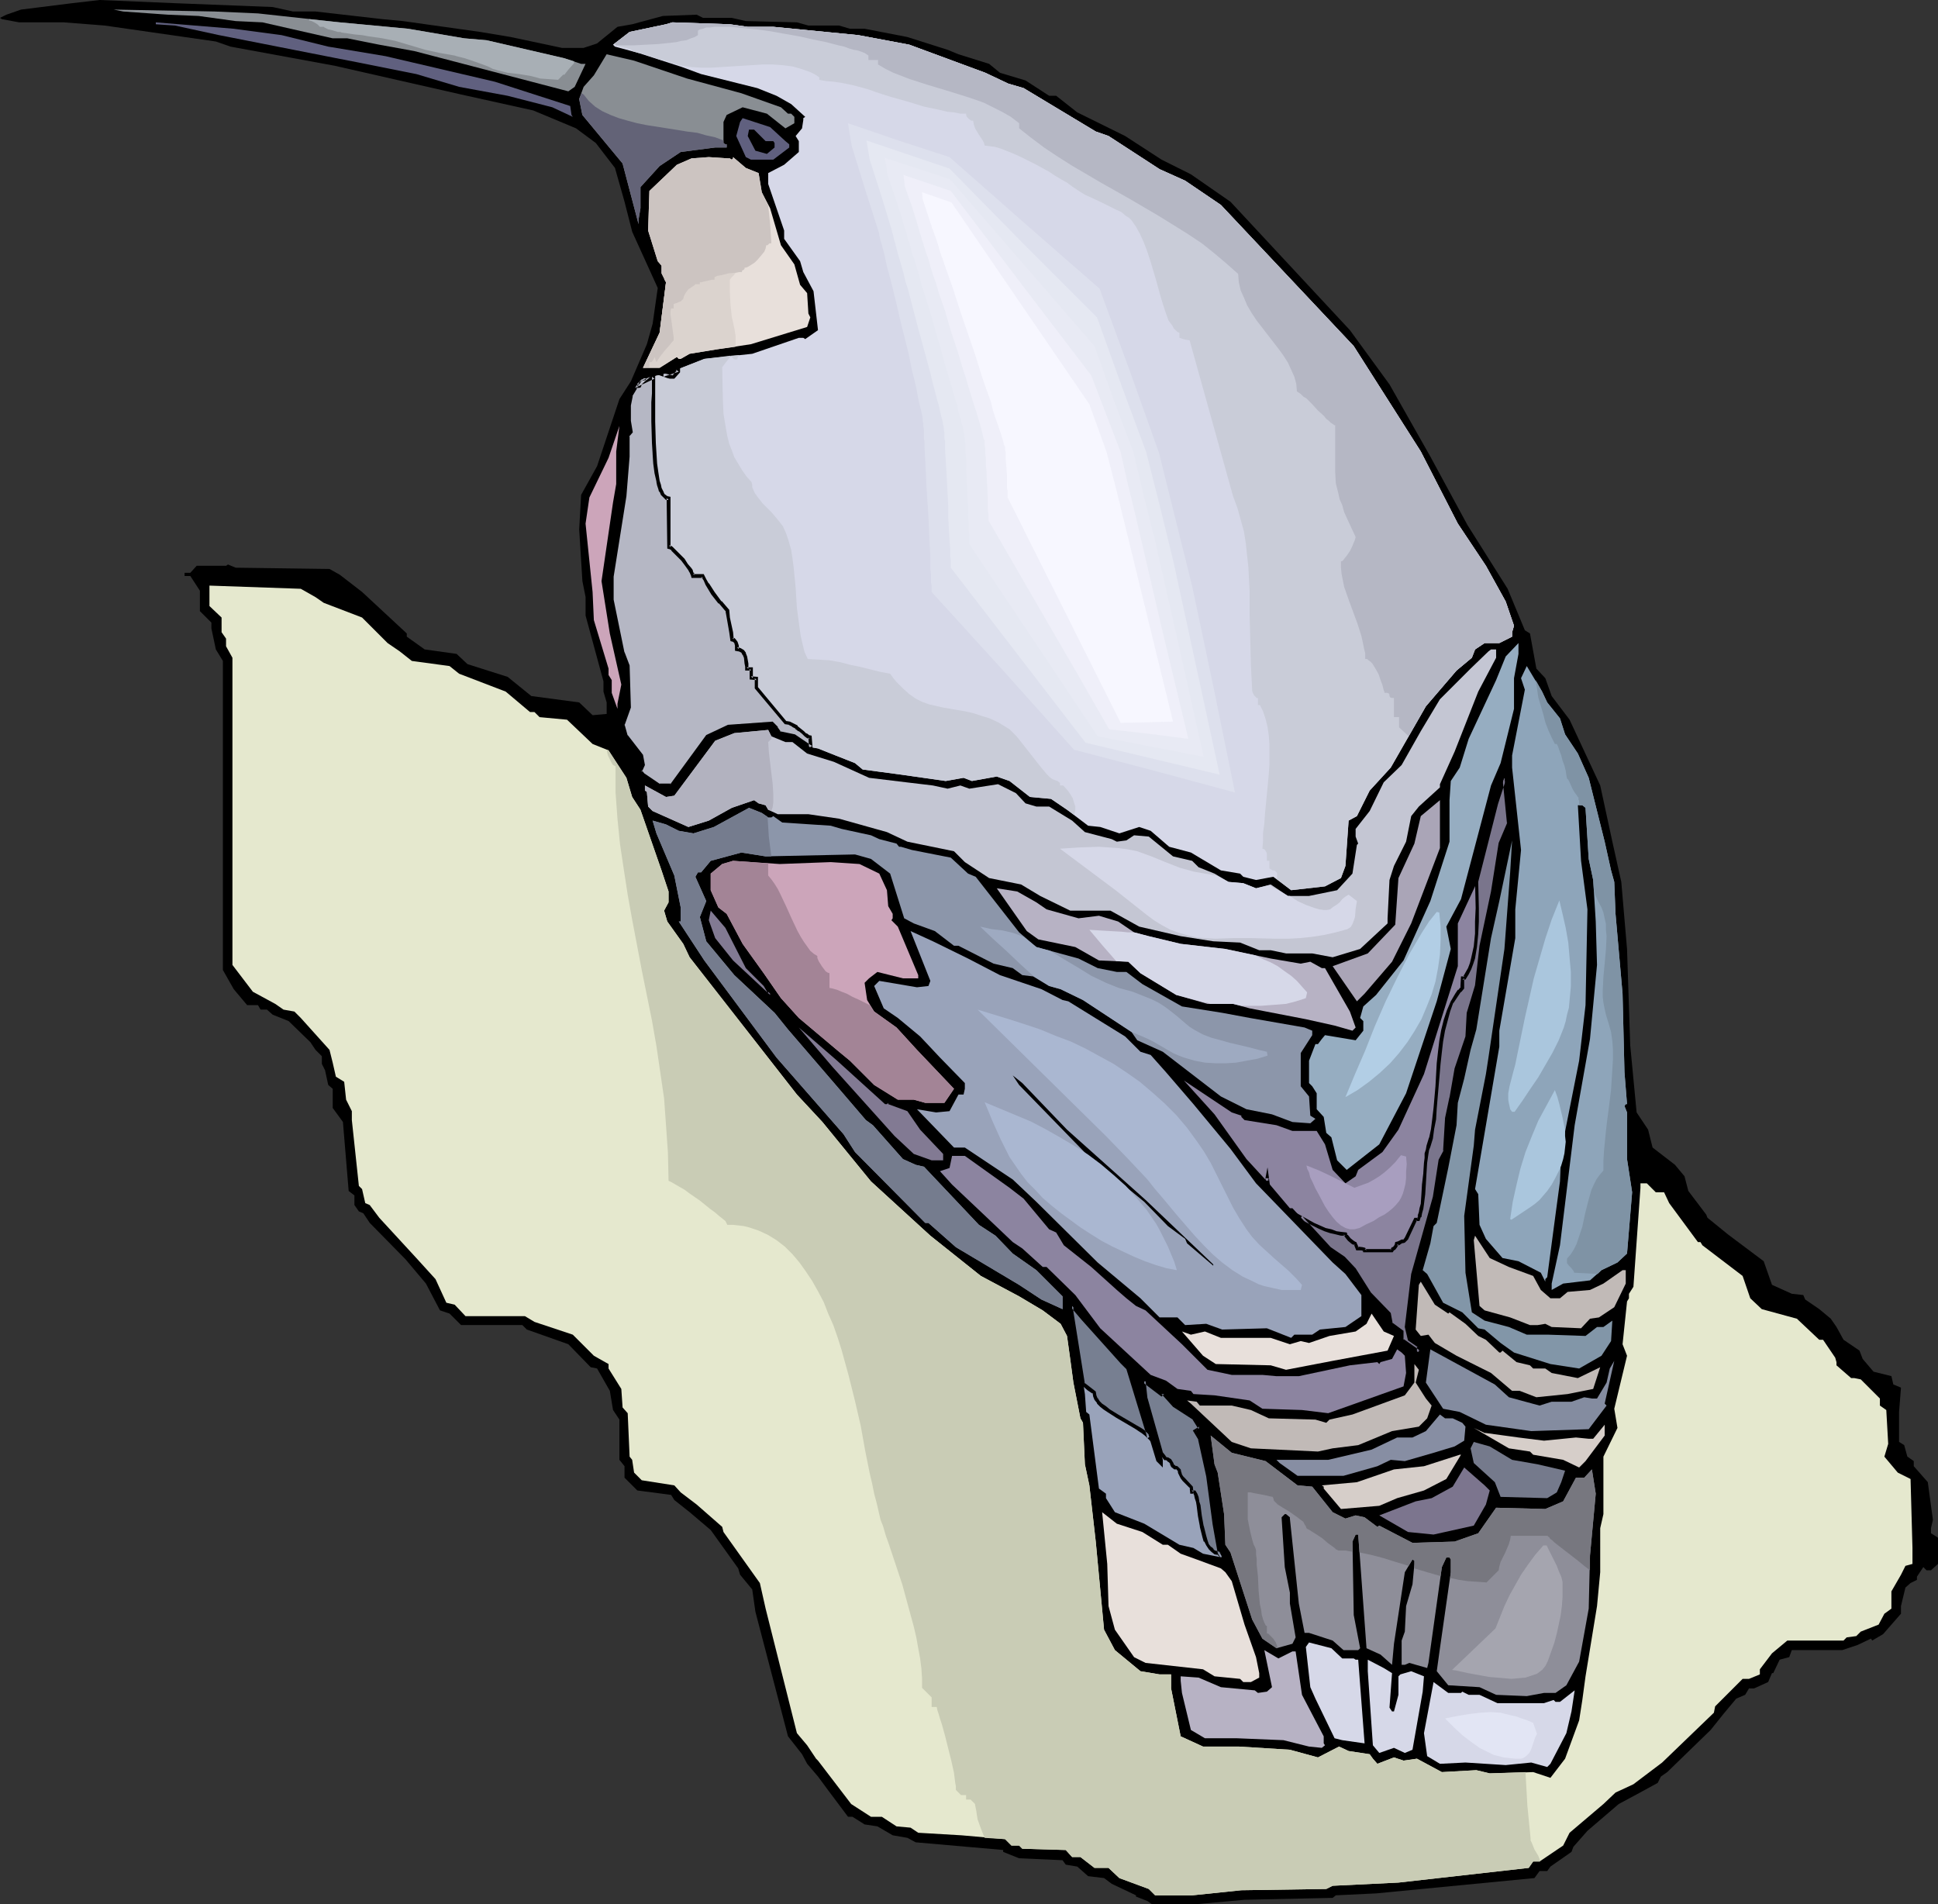 <?xml version="1.0" encoding="UTF-8" standalone="no"?>
<svg
   version="1.0"
   width="129.766mm"
   height="127.502mm"
   id="svg80"
   sodipodi:docname="Bird 139.wmf"
   xmlns:inkscape="http://www.inkscape.org/namespaces/inkscape"
   xmlns:sodipodi="http://sodipodi.sourceforge.net/DTD/sodipodi-0.dtd"
   xmlns="http://www.w3.org/2000/svg"
   xmlns:svg="http://www.w3.org/2000/svg">
  <rect width="100%" height="100%" fill="#333333" stroke="none"/>
  <sodipodi:namedview
     id="namedview80"
     pagecolor="#ffffff"
     bordercolor="#000000"
     borderopacity="0.25"
     inkscape:showpageshadow="2"
     inkscape:pageopacity="0.0"
     inkscape:pagecheckerboard="0"
     inkscape:deskcolor="#d1d1d1"
     inkscape:document-units="mm" />
  <defs
     id="defs1">
    <pattern
       id="WMFhbasepattern"
       patternUnits="userSpaceOnUse"
       width="6"
       height="6"
       x="0"
       y="0" />
  </defs>
  <path
     style="fill:#000000;fill-opacity:1;fill-rule:evenodd;stroke:none"
     d="m 69.003,1.778 5.171,1.131 h 5.656 l 16.968,1.939 5.171,0.485 19.554,2.747 7.757,1.293 12.928,2.747 h 5.494 l 3.394,-1.131 5.171,-4.202 3.717,-0.646 7.757,-2.101 8.565,-0.323 1.616,0.808 h 7.272 l 3.555,0.808 12.928,0.323 2.909,0.808 h 7.757 l 2.747,0.808 h 3.717 l 10.827,2.101 10.181,3.232 2.747,1.131 7.757,2.424 2.747,2.262 6.464,1.939 5.979,3.878 h 1.778 l 5.333,4.202 12.12,5.979 9.211,5.979 7.434,3.717 10.019,6.949 30.219,32.482 10.019,13.736 10.342,18.261 9.373,17.291 10.181,16.16 4.363,10.504 1.293,0.808 1.616,8.888 2.262,2.424 1.616,4.525 4.525,5.979 7.757,16.645 3.07,14.221 2.262,10.181 1.454,16.968 0.808,24.402 1.616,16.968 2.909,4.363 1.131,4.525 5.656,4.363 2.424,2.909 0.97,3.717 4.525,5.979 0.323,0.808 5.171,4.202 9.05,6.787 2.101,5.979 5.01,2.262 2.909,0.323 0.485,1.131 3.555,2.424 2.909,2.424 1.454,2.101 1.778,3.232 4.04,2.747 0.808,2.101 2.747,3.232 4.525,1.131 0.485,2.101 1.939,0.808 -0.485,6.141 v 7.595 l 1.293,0.808 0.808,2.909 1.616,1.131 v 1.293 l 3.555,4.04 1.293,9.535 -0.485,2.101 v 1.293 l 1.778,1.131 v 6.626 l -1.778,1.616 h -1.131 l -0.808,-0.808 -1.616,2.424 v 0.808 l -1.616,0.808 -1.293,1.131 -1.131,4.686 v 1.939 l -4.525,5.171 -2.747,1.616 -0.323,-0.485 -3.394,1.616 -3.878,1.293 h -12.766 l -0.646,1.778 -2.424,0.646 -1.616,3.394 h -0.323 l -0.97,2.262 -3.555,1.616 h -1.293 l -0.97,1.616 -2.262,0.97 -3.232,3.878 -3.232,4.04 -10.989,10.666 -1.616,1.131 -0.808,1.616 -5.333,2.909 -4.525,2.424 -7.918,6.787 -3.555,4.04 -0.485,1.293 -5.333,3.717 -0.808,1.131 h -1.939 l -1.293,1.778 -40.077,3.878 -10.181,0.485 -0.808,0.646 -22.301,0.485 -12.443,1.131 h -10.989 l -1.131,-0.808 -2.909,-1.131 v -0.323 l -6.141,-2.909 -1.939,-1.454 -4.04,-0.485 -2.747,-2.424 -2.909,-0.485 -0.808,-1.131 -10.989,-0.485 -4.04,-1.616 v -0.485 l -22.139,-1.939 -2.101,-1.131 -3.717,-0.646 -3.878,-2.262 -3.232,-0.485 -3.07,-1.939 h -1.131 l -4.848,-6.464 -2.747,-3.717 -2.747,-3.232 -1.293,-2.424 -3.555,-4.525 -8.242,-31.512 -0.808,-5.656 -3.07,-3.717 -0.485,-1.616 -6.949,-9.696 -5.333,-4.525 -3.878,-3.07 -0.808,-1.293 -8.565,-1.131 -3.232,-3.232 v -2.909 l -1.293,-1.616 v -10.181 l -1.616,-2.424 -0.808,-4.848 -3.232,-5.656 -1.616,-0.323 -5.656,-5.818 -10.504,-3.717 -1.131,-1.131 h -15.514 l -2.909,-2.909 -2.424,-0.808 -3.555,-6.787 -5.171,-6.141 -9.05,-9.211 -1.616,-2.424 -1.131,-0.485 -1.131,-1.616 v -2.424 l -1.454,-1.131 -1.454,-17.453 -2.586,-3.555 v -4.848 l -1.131,-0.97 -0.808,-3.717 -0.808,-1.616 v -1.939 l -1.616,-1.616 -1.293,-1.939 -5.494,-5.333 -4.04,-1.616 -1.454,-1.293 h -1.616 l -0.646,-1.131 h -2.747 l -3.394,-4.04 -2.747,-4.848 v -78.215 l -1.778,-2.909 -1.131,-5.333 v -1.454 l -2.909,-2.909 v -5.171 l -2.424,-3.717 h -1.454 v -0.808 h 1.454 l 1.616,-1.778 h 7.434 l 0.485,-0.323 1.939,0.808 23.755,0.323 2.586,1.454 5.656,4.363 11.312,10.504 v 0.808 l 4.525,3.232 8.08,1.131 2.747,2.586 10.181,3.232 5.979,4.848 12.12,1.616 3.394,3.232 3.555,-0.323 v -2.909 l -0.808,-2.747 v -2.586 l -4.525,-16.645 v -4.686 l -0.808,-4.04 -0.808,-13.09 0.485,-8.727 4.04,-7.272 5.656,-16.968 2.909,-4.525 4.04,-9.373 1.454,-5.171 1.293,-9.05 -6.464,-14.221 -1.939,-7.595 -2.424,-8.565 -4.848,-6.302 -5.01,-3.717 -10.827,-4.525 -18.261,-4.04 -31.997,-7.272 L 58.338,11.797 54.621,10.504 26.502,6.464 16.16,5.656 H 4.848 L 0.485,4.848 0,4.525 1.616,3.717 5.333,2.424 18.261,0.808 25.21,0 44.278,0.808 Z"
     id="path1" />
  <path
     style="fill:#898e93;fill-opacity:1;fill-rule:evenodd;stroke:none"
     d="m 65.286,3.394 20.685,2.262 17.291,1.616 14.221,2.424 5.656,0.485 19.554,4.525 4.363,1.454 h 1.131 l -2.747,5.818 -1.616,1.131 -38.946,-10.181 -8.888,-1.616 -8.08,-1.616 H 84.194 L 66.418,5.656 59.63,5.333 50.258,4.04 42.501,3.717 31.189,2.909 28.765,2.424 54.298,2.909 Z"
     id="path2" />
  <path
     style="fill:#60607f;fill-opacity:1;fill-rule:evenodd;stroke:none"
     d="m 71.266,8.888 11.797,2.909 14.544,2.424 27.634,6.464 19.069,6.141 0.323,2.262 0.323,0.485 -5.171,-2.424 -11.312,-2.909 L 116.19,21.978 105.363,18.746 90.819,15.837 85.002,14.706 55.429,8.888 44.278,6.464 39.43,6.141 V 5.656 l 19.715,1.616 z"
     id="path3" />
  <path
     style="fill:#d6d8e8;fill-opacity:1;fill-rule:evenodd;stroke:none"
     d="m 189.233,6.787 h 6.464 l 21.493,2.101 12.928,2.424 19.23,7.11 5.818,2.747 3.878,1.131 18.261,10.989 3.232,1.131 12.928,8.403 6.464,2.909 9.05,6.141 33.613,35.714 16.968,26.664 9.373,18.261 7.11,10.666 5.01,9.05 2.101,6.141 -0.485,1.616 v 1.131 l -3.232,1.616 h -3.717 l -2.424,1.616 -0.808,2.101 -3.878,3.232 -7.757,9.05 -8.888,15.514 -5.333,5.818 -3.232,6.464 -2.101,1.131 -0.808,11.474 -1.131,3.07 -4.04,2.101 -8.565,0.97 -4.525,-3.394 -4.363,0.808 -3.232,-0.808 -0.808,-0.808 -4.848,-0.808 -7.595,-4.525 -5.494,-1.454 -4.686,-4.04 -2.909,-0.97 -5.01,1.616 -4.848,-1.616 -3.07,-0.323 -5.333,-4.04 -4.04,-2.747 -5.333,-0.485 -5.171,-4.04 -3.232,-1.131 -6.302,1.131 -2.101,-0.808 -4.525,0.808 -11.312,-1.616 -9.696,-1.293 -1.939,-1.616 -6.141,-2.424 -3.232,-1.293 -1.939,-0.323 -4.04,-2.747 -3.717,-0.808 -0.808,-1.293 -1.293,-1.293 -10.989,0.97 -5.171,2.424 -9.211,12.443 h -2.909 l -4.202,-2.747 -0.646,-0.808 0.646,-1.616 -0.323,-2.424 -3.878,-4.848 -0.97,-2.909 1.778,-4.363 -0.485,-10.504 -1.293,-3.394 -2.747,-13.251 v -6.141 l 3.232,-20.2 0.808,-10.019 v -5.333 l 0.808,-0.808 -0.323,-2.747 v -4.202 l 0.323,-2.262 2.424,-4.202 7.11,-1.616 9.05,-3.555 12.12,-1.293 11.797,-4.04 h 1.131 l 0.485,0.323 3.232,-2.262 -1.131,-9.858 -2.586,-4.848 -0.808,-2.747 -4.04,-5.656 V 58.338 l -4.04,-11.797 V 43.794 l 4.04,-2.101 3.717,-3.232 V 35.714 l -0.808,-1.293 1.616,-1.939 0.323,-2.101 V 29.896 l 0.485,-0.323 -3.555,-3.232 -3.717,-2.101 -4.848,-1.939 -14.221,-3.555 -4.848,-1.778 -10.989,-3.555 -5.979,-1.616 -0.485,-0.485 4.202,-3.232 9.211,-1.939 1.616,-0.485 14.544,0.485 z"
     id="path4" />
  <path
     style="fill:#c9ccd8;fill-opacity:1;fill-rule:evenodd;stroke:none"
     d="m 167.256,15.191 h 0.808 l 2.101,0.808 2.424,0.646 2.424,0.323 2.424,0.162 h 2.586 l 2.586,-0.162 10.342,-0.646 h 2.586 l 2.424,0.162 2.586,0.323 2.262,0.646 2.262,0.808 1.293,0.646 0.97,0.646 v 0.646 l 0.808,0.162 0.97,0.162 1.939,0.162 2.101,0.323 0.808,0.162 0.808,0.162 1.454,0.323 1.778,0.485 1.778,0.485 1.778,0.646 1.939,0.646 2.101,0.646 4.04,1.131 4.202,1.293 3.878,0.808 1.939,0.485 1.778,0.162 1.616,0.323 h 1.454 v 0.323 l 0.162,0.485 0.485,0.485 0.646,0.485 h 0.485 l 0.162,0.97 0.323,0.97 0.97,1.616 0.97,1.454 0.323,0.646 0.162,0.646 1.293,0.162 1.293,0.162 1.616,0.485 1.616,0.646 1.616,0.646 1.778,0.808 3.555,1.778 3.555,1.939 1.454,0.97 1.616,0.97 1.454,0.808 1.293,0.97 0.97,0.646 0.97,0.646 1.293,0.808 1.454,0.646 3.07,1.454 3.232,1.616 1.454,0.646 1.131,0.97 0.808,0.485 0.646,0.646 1.131,1.616 0.97,1.778 0.97,2.101 0.808,2.101 0.808,2.424 1.454,4.848 1.293,4.686 0.646,2.101 0.646,1.939 0.646,1.778 0.97,1.293 0.323,0.646 0.485,0.485 0.485,0.485 0.485,0.162 v 0.646 0.646 l 0.485,0.162 0.485,0.162 0.646,0.162 0.97,0.162 10.989,39.431 1.131,3.07 0.808,2.909 0.808,2.909 0.485,3.07 0.323,3.07 0.323,2.909 0.323,6.141 v 6.141 l 0.162,6.302 0.162,6.302 0.162,3.232 0.162,3.232 0.162,0.485 0.323,0.646 0.485,0.485 0.162,0.162 h 0.323 v 1.778 h 0.485 l 0.808,1.616 0.646,1.939 0.485,1.939 0.323,2.262 0.162,2.262 v 2.424 2.586 l -0.162,2.424 -0.485,5.171 -0.485,5.01 -0.162,2.424 -0.323,2.262 v 2.101 l -0.162,1.939 0.485,0.162 0.162,0.162 0.323,0.485 0.162,0.485 v 1.131 0.646 h 0.646 v 1.939 l 0.808,0.485 h 0.485 l 0.646,0.646 v 1.616 l 3.555,2.747 8.565,-0.97 4.04,-2.101 1.131,-3.07 0.808,-11.474 2.101,-1.131 3.232,-6.464 5.333,-5.818 8.888,-15.514 7.757,-9.05 3.878,-3.232 0.808,-2.101 2.424,-1.616 h 3.717 l 3.232,-1.616 v -1.131 l 0.485,-1.616 -2.101,-6.141 -5.01,-9.05 -7.11,-10.666 -9.373,-18.261 -16.968,-26.664 -33.613,-35.714 -9.05,-6.141 -6.464,-2.909 -12.928,-8.403 -3.232,-1.131 -18.261,-10.989 -3.878,-1.131 -5.818,-2.747 L 230.118,11.312 217.19,8.888 195.697,6.787 h -6.464 l -4.525,-0.646 -14.544,-0.485 -1.616,0.485 -9.211,1.939 -4.202,3.232 3.07,0.808 0.646,0.162 0.485,0.162 0.485,0.162 0.162,0.162 v 0.162 l 1.616,0.485 h 0.323 v 0 z"
     id="path5" />
  <path
     style="fill:#c9ccd8;fill-opacity:1;fill-rule:evenodd;stroke:none"
     d="m 185.032,90.012 -0.646,0.808 -1.131,1.454 -0.485,0.646 0.162,7.919 0.162,3.878 0.646,3.878 0.323,1.778 0.485,1.939 0.646,1.616 0.646,1.778 0.97,1.616 0.97,1.616 1.131,1.616 1.293,1.454 0.162,0.646 v 0.646 l 0.646,1.454 0.808,1.131 1.131,1.454 1.131,1.131 1.131,1.131 0.97,1.131 0.808,0.97 1.131,1.454 0.808,1.778 0.646,1.939 0.646,2.262 0.323,2.101 0.323,2.424 0.485,5.01 0.162,2.586 0.162,2.586 0.323,2.424 0.323,2.424 0.323,2.262 0.485,2.101 0.485,1.939 0.808,1.778 2.909,0.162 2.586,0.162 2.747,0.485 2.424,0.646 2.424,0.485 2.586,0.646 2.586,0.646 2.586,0.485 0.808,1.131 0.808,0.97 1.616,1.616 1.616,1.454 1.616,1.131 1.616,0.808 1.778,0.646 3.555,0.808 3.717,0.646 1.939,0.323 2.101,0.485 1.939,0.646 2.101,0.646 2.101,0.97 2.101,1.293 0.808,0.485 0.808,0.808 0.808,0.808 0.808,0.97 1.778,2.262 1.778,2.262 1.778,2.262 0.808,0.97 0.808,0.97 0.808,0.808 0.646,0.485 0.808,0.323 0.485,0.162 0.646,0.485 v 0.646 h 0.808 l 1.293,1.454 0.646,0.97 0.485,0.808 0.323,1.131 0.323,0.97 v 0.97 l -0.323,1.131 -1.778,-1.293 -4.04,-2.747 -5.333,-0.485 -5.171,-4.04 -3.232,-1.131 -6.302,1.131 -2.101,-0.808 -4.525,0.808 -11.312,-1.616 -9.696,-1.293 -1.939,-1.616 -6.141,-2.424 -3.232,-1.293 -1.939,-0.323 -4.04,-2.747 -3.717,-0.808 -0.808,-1.293 -1.293,-1.293 -10.989,0.97 -5.171,2.424 -9.211,12.443 h -2.909 l -4.202,-2.747 -0.646,-0.808 0.646,-1.616 -0.323,-2.424 -3.878,-4.848 -0.97,-2.909 1.778,-4.363 -0.485,-10.504 -1.293,-3.394 -2.747,-13.251 v -6.141 l 3.232,-20.2 0.808,-10.019 v -5.333 l 0.808,-0.808 -0.323,-2.747 v -4.202 l 0.323,-2.262 2.424,-4.202 7.11,-1.616 9.05,-3.555 6.626,-0.808 0.808,0.808 0.323,0.162 h 0.485 l 0.162,-0.162 V 90.497 l 0.485,-0.646 z"
     id="path6" />
  <path
     style="fill:#898e93;fill-opacity:1;fill-rule:evenodd;stroke:none"
     d="m 173.881,19.877 13.736,3.717 10.019,3.555 1.778,1.616 h 0.808 l 0.808,0.808 v 1.616 l -2.262,1.293 -4.686,-3.717 -6.141,-1.616 -4.04,1.939 -0.808,1.778 v 5.333 l 0.485,0.323 h 0.323 v 0.808 h -2.909 l -8.726,1.131 -5.333,3.555 -4.848,5.333 v 5.333 l -0.485,2.909 v 1.131 l -4.04,-15.352 -10.181,-12.282 -0.808,-4.04 1.131,-3.07 2.586,-2.909 3.232,-5.333 6.949,1.616 z"
     id="path7" />
  <path
     style="fill:#60607f;fill-opacity:1;fill-rule:evenodd;stroke:none"
     d="m 198.768,35.714 0.97,0.808 v 0.808 l -4.04,3.07 h -5.656 l -1.293,-0.646 -2.424,-5.333 0.97,-3.555 0.646,-0.97 6.949,2.262 z"
     id="path8" />
  <path
     style="fill:#000000;fill-opacity:1;fill-rule:evenodd;stroke:none"
     d="m 193.758,35.714 h 1.939 l 0.323,0.485 v 1.131 l -1.939,1.616 -2.909,-0.808 -1.939,-3.717 0.323,-1.616 h 1.293 z"
     id="path9" />
  <path
     style="fill:#e8e0db;fill-opacity:1;fill-rule:evenodd;stroke:none"
     d="m 184.709,40.077 0.485,0.323 0.323,-0.323 v -0.323 l 3.232,2.747 3.232,1.293 0.808,4.848 2.101,4.04 2.747,9.373 3.394,4.848 1.454,5.171 1.778,2.101 0.323,5.171 0.485,0.97 -0.808,2.424 -14.221,4.363 -8.565,1.293 -6.949,1.131 -2.262,1.293 h -0.485 l -0.485,-0.485 -4.363,2.747 h -4.202 l 4.202,-8.888 1.616,-12.767 -1.131,-2.262 v -1.939 l -0.97,-1.131 -2.424,-7.757 0.323,-10.019 6.949,-6.626 3.717,-1.616 4.363,-0.323 4.848,0.323 z"
     id="path10" />
  <path
     style="fill:#dbd3ce;fill-opacity:1;fill-rule:evenodd;stroke:none"
     d="m 186.486,68.196 v 0.323 l -0.162,0.323 -0.485,0.646 -0.646,0.646 -0.485,0.646 v 3.232 l 0.162,3.07 0.323,3.07 0.323,1.454 0.323,1.454 0.162,0.97 0.162,0.97 v 1.293 1.454 l -4.686,0.646 -6.949,1.131 -2.262,1.293 h -0.485 l -0.485,-0.485 -4.363,2.747 h -4.202 l 4.202,-8.888 1.616,-12.767 -0.485,-0.808 2.101,-1.131 2.101,-0.97 2.101,-0.808 2.262,-0.646 2.101,-0.646 2.262,-0.323 2.101,-0.323 h 2.101 l 0.646,0.646 0.646,0.646 0.162,0.485 v 0.323 l 0.162,0.323 h -0.162 z"
     id="path11" />
  <path
     style="fill:#cca5ba;fill-opacity:1;fill-rule:evenodd;stroke:none"
     d="m 155.944,122.494 -0.808,4.686 -2.909,19.877 2.101,13.251 2.909,12.928 -0.97,4.848 v 1.293 l -1.454,-4.04 v -3.232 l -0.808,-1.293 v -1.616 l -3.717,-12.282 -0.323,-7.11 -1.778,-17.291 0.97,-6.626 4.848,-10.019 2.747,-8.08 -0.808,6.464 z"
     id="path12" />
  <path
     style="fill:#e5e8ce;fill-opacity:1;fill-rule:evenodd;stroke:none"
     d="m 79.83,151.098 2.101,1.454 9.696,3.717 6.464,6.464 3.07,2.101 3.07,2.424 9.534,1.293 2.424,1.939 11.797,4.525 6.141,5.171 h 1.131 l 1.293,1.293 6.949,0.646 6.464,6.141 4.04,1.616 4.525,6.949 1.454,4.848 2.101,3.232 5.333,15.352 1.778,5.333 v 2.747 l -1.131,2.101 0.808,2.747 4.04,5.656 1.616,3.394 27.149,34.744 6.464,6.949 12.282,15.029 15.029,13.736 12.766,10.181 9.696,5.171 5.979,3.555 4.525,3.394 1.616,3.07 0.808,5.818 0.808,5.979 1.778,9.05 0.646,1.131 0.485,10.504 1.131,5.333 1.616,14.221 2.101,22.301 2.747,5.171 6.464,5.333 4.848,0.808 h 2.909 v 3.555 l 2.424,12.12 5.656,2.586 h 9.05 l 12.928,0.808 7.11,1.939 5.333,-2.747 2.424,1.131 5.333,0.808 0.808,1.131 1.131,1.293 4.202,-1.616 2.424,0.808 3.394,-0.485 6.302,3.394 8.726,-0.485 3.394,0.808 10.989,-0.323 4.363,1.454 3.717,-4.848 3.555,-9.696 0.808,-5.171 0.808,-5.979 2.909,-17.776 0.808,-8.565 V 386.714 l 0.808,-3.555 v -14.544 l 3.555,-7.272 -0.808,-4.848 3.232,-13.413 -1.131,-2.909 1.131,-10.827 0.485,-0.808 v -1.131 l 1.131,-1.778 1.778,-25.048 v -1.131 h 1.616 l 2.262,2.262 h 2.101 l 1.293,2.747 7.272,9.858 h 0.646 l 0.485,0.808 10.181,7.757 1.939,5.656 2.909,2.747 8.888,2.424 5.656,5.333 h 0.97 l 3.07,4.525 0.323,1.131 v 0.808 l 3.717,3.232 h 0.808 l 1.616,0.323 4.848,4.848 v 1.778 l 1.616,1.131 0.485,8.565 -0.97,3.232 3.394,4.04 3.232,1.616 0.485,17.453 v 4.04 l -1.778,0.485 -1.131,2.262 -2.424,4.202 v 4.363 l -1.778,1.293 -1.454,2.747 -4.525,1.778 -1.131,1.131 -2.424,0.323 -0.808,0.808 h -14.221 l -3.878,3.232 -3.07,4.04 v 1.293 l -2.747,1.131 h -1.616 l -6.949,6.949 -0.323,1.616 -13.09,12.605 -7.272,5.494 -4.525,2.101 -3.07,2.909 -8.565,7.272 -1.616,3.232 -5.979,4.04 h -1.616 l -1.131,1.616 -32.966,3.717 -16.645,0.808 -1.616,0.808 -21.493,0.323 -12.443,1.293 h -9.373 l -1.616,-1.616 -7.434,-2.747 -2.747,-2.586 h -3.555 l -3.555,-2.747 h -2.101 l -1.616,-1.778 -10.989,-0.323 -0.808,-0.808 h -1.939 l -1.616,-1.616 -10.989,-0.97 -10.989,-0.646 -1.939,-1.293 -3.555,-0.323 -3.717,-2.424 h -2.747 l -5.01,-3.232 -8.403,-10.989 -0.485,-0.485 -2.262,-3.394 -2.586,-3.07 -7.918,-31.512 -1.454,-6.464 -9.211,-12.928 -0.323,-1.293 -6.464,-5.656 -4.04,-3.07 -1.616,-1.778 -8.242,-1.293 -1.939,-1.939 -0.485,-3.232 -0.646,-0.808 -0.485,-10.989 -1.293,-1.454 -0.323,-4.686 -3.232,-5.171 v -1.131 l -3.717,-2.101 -5.333,-5.333 -9.696,-3.232 -2.424,-1.454 h -15.029 l -2.747,-2.909 -2.101,-0.485 -2.747,-5.979 -4.848,-5.333 -9.373,-10.181 -2.424,-3.232 -1.131,-0.485 -0.808,-3.555 -0.808,-0.808 -1.778,-16.645 v -2.262 l -1.454,-2.909 -0.485,-4.525 -2.101,-1.293 -0.808,-3.555 -0.808,-3.232 -7.272,-8.08 -1.616,-1.616 -2.747,-0.485 -2.101,-1.454 -5.656,-3.07 -5.171,-6.787 v -77.731 l -1.616,-2.909 v -1.939 l -1.131,-1.616 v -3.717 L 53.005,153.361 v -5.171 l 23.109,0.808 z"
     id="path13" />
  <path
     style="fill:#96adc1;fill-opacity:1;fill-rule:evenodd;stroke:none"
     d="m 383.153,171.622 v 7.757 l -3.394,13.736 -2.424,5.656 -7.595,28.765 -3.717,6.949 1.131,5.656 -3.555,13.251 -7.757,23.271 -6.787,12.928 -8.242,6.464 -2.424,-2.424 -1.454,-5.818 -1.293,-1.131 -0.646,-4.04 -1.778,-1.939 v -4.04 l -1.131,-1.778 -0.808,-0.808 v -5.656 l 1.616,-4.202 h 0.646 l 0.97,-1.293 0.808,-0.97 7.757,1.293 1.939,-2.424 v -2.424 l -0.808,-0.808 0.808,-2.909 3.232,-2.909 6.949,-8.727 6.787,-15.029 4.848,-15.029 v -10.504 l 0.323,-4.848 2.262,-3.394 2.262,-7.272 6.949,-14.867 2.424,-5.979 3.232,-3.394 v 2.747 z"
     id="path14" />
  <path
     style="fill:#c4c6d3;fill-opacity:1;fill-rule:evenodd;stroke:none"
     d="m 378.628,166.45 -4.525,8.565 -5.979,15.191 -3.717,8.242 v 0.808 l -5.333,4.848 -1.939,2.424 -1.293,6.464 -3.07,6.141 -1.131,3.555 -0.485,9.696 v 1.293 l -6.949,6.464 -6.949,2.101 -5.171,-0.97 h -6.626 l -3.878,-0.808 h -2.909 l -4.848,-1.939 -6.787,-0.323 -8.242,-1.293 -10.504,-2.424 -7.272,-4.04 h -10.181 l -7.595,-3.717 -4.848,-2.909 -8.08,-1.616 -6.141,-4.04 -2.747,-2.747 -11.797,-2.424 -5.171,-2.424 -12.12,-3.394 -7.757,-1.131 h -7.757 l -2.424,-1.131 -0.646,-1.131 -1.778,-0.485 -1.131,-0.808 -5.656,1.939 -5.818,3.232 -5.171,1.616 -9.05,-4.04 -1.131,-1.131 -0.323,-3.717 -0.485,-0.323 v -1.293 l 5.333,2.909 2.101,-0.323 10.342,-13.898 4.848,-1.939 8.565,-0.808 0.808,1.616 3.555,1.454 h 1.778 l 3.717,2.909 6.787,2.101 8.888,4.04 9.373,1.131 6.787,0.808 3.717,0.808 3.232,-0.808 2.262,0.808 7.272,-1.131 4.525,2.262 2.424,2.586 2.747,0.808 h 3.232 l 5.818,3.555 3.232,2.909 6.787,1.778 1.293,0.646 2.424,-0.323 1.939,-1.293 3.717,0.323 6.141,5.01 4.848,1.131 1.616,1.616 4.04,1.616 3.555,2.101 3.717,0.323 3.232,1.293 3.717,-0.97 4.363,2.909 h 5.333 l 7.11,-1.454 3.878,-4.202 1.131,-7.272 0.323,-0.323 -0.646,-1.778 v -1.939 l 3.555,-4.525 3.555,-7.272 4.525,-4.363 4.848,-8.565 4.848,-8.08 7.757,-7.757 4.525,-4.363 0.646,-0.485 h 1.293 z"
     id="path15" />
  <path
     style="fill:#8ea5ba;fill-opacity:1;fill-rule:evenodd;stroke:none"
     d="m 391.556,177.762 3.232,4.04 1.293,4.04 3.232,4.848 2.747,6.141 4.04,16.16 1.616,7.272 0.808,2.909 0.323,8.08 1.778,20.2 0.485,19.877 0.646,8.08 h -0.323 l -0.323,0.485 0.646,1.616 v 11.797 l 1.293,8.403 -1.293,15.514 -2.424,2.262 -4.04,1.939 -2.909,2.586 -6.787,0.808 -2.909,1.616 v -1.616 l 2.101,-9.696 3.717,-30.381 3.878,-21.816 1.778,-18.746 -0.323,-10.989 -0.646,-10.504 -1.131,-5.333 -0.808,-12.928 -0.808,-0.646 h -1.131 l 0.808,14.059 1.616,12.282 -0.485,24.24 -1.616,14.059 -4.525,22.786 -0.323,7.757 -1.131,8.403 -2.101,15.837 -0.485,0.485 v 0.646 l -1.131,-2.262 -5.656,-2.909 -4.04,-0.808 -4.202,-4.848 -1.616,-3.555 -0.323,-7.757 -0.808,-1.293 6.141,-36.037 v -4.04 l 4.04,-23.432 v -7.272 l 1.454,-15.029 -2.262,-20.847 v -3.07 l 3.232,-16.645 -0.97,-2.909 1.454,-3.07 3.878,6.464 z"
     id="path16" />
  <path
     style="fill:#8c84a0;fill-opacity:1;fill-rule:evenodd;stroke:none"
     d="m 379.76,213.477 -1.939,12.12 -2.909,13.736 -1.293,10.181 -1.939,6.787 -0.323,5.979 -2.747,8.242 -1.454,7.272 -1.131,5.333 -0.323,8.08 -1.293,2.424 -1.293,9.211 -5.656,19.554 -1.616,13.413 0.808,3.232 2.424,1.616 v 1.616 l -4.363,-3.232 v -2.101 l -2.747,-1.939 -0.323,-2.586 -5.01,-5.01 -4.04,-6.302 -2.586,-2.747 -3.555,-2.424 -9.373,-10.181 h -0.646 l -5.333,-6.302 -5.656,-6.141 -8.08,-11.312 -7.757,-8.565 12.12,8.08 2.424,0.808 v 0.323 l 0.808,0.808 8.08,1.293 4.04,1.454 h 6.141 l 2.101,3.394 1.939,6.464 3.232,3.394 2.586,-1.778 0.646,-1.616 6.141,-4.525 4.04,-5.656 6.464,-14.059 8.565,-27.311 V 233.677 l 4.363,-9.373 5.333,-21.008 2.101,-6.464 1.131,11.312 z"
     id="path17" />
  <path
     style="fill:#aaa5b7;fill-opacity:1;fill-rule:evenodd;stroke:none"
     d="m 364.408,214.608 -7.272,19.069 -4.848,9.696 -6.949,8.08 -1.939,1.939 -6.141,-8.888 8.888,-3.232 6.949,-7.272 0.808,-11.797 4.04,-8.727 1.616,-6.949 4.848,-4.04 z"
     id="path18" />
  <path
     style="fill:#8296a8;fill-opacity:1;fill-rule:evenodd;stroke:none"
     d="m 380.729,240.141 -4.04,27.472 -0.646,4.202 -2.747,14.059 -0.323,4.04 -2.424,17.776 0.323,14.383 1.616,10.019 3.232,2.101 6.141,1.616 4.525,1.939 h 5.494 l 9.373,0.323 2.909,-2.262 h 1.616 l 2.262,-1.616 -0.323,5.171 -2.424,3.717 -5.656,3.232 -7.272,-1.131 -9.211,-2.909 -3.394,-2.424 -4.04,-3.394 -1.616,-0.323 -4.04,-4.04 -4.848,-2.424 -4.04,-7.272 -1.131,-0.97 1.939,-6.787 0.808,-4.363 0.808,-0.808 2.909,-13.898 2.101,-10.827 0.323,-5.656 1.616,-6.141 1.616,-7.272 1.454,-5.171 3.717,-23.109 2.101,-9.373 3.232,-15.352 -0.485,8.08 z"
     id="path19" />
  <path
     style="fill:#cca5ba;fill-opacity:1;fill-rule:evenodd;stroke:none"
     d="m 210.241,218.163 7.272,0.485 5.01,2.424 1.939,4.202 0.323,4.04 1.131,1.939 v 1.131 l -0.323,0.485 1.616,1.616 5.171,12.282 v 0.808 h -3.878 l -6.464,-1.616 -2.101,1.616 -1.131,1.131 0.646,4.363 1.778,2.909 5.656,4.04 5.171,5.656 9.373,9.858 -2.424,3.555 h -4.848 l -2.909,-0.808 h -4.04 l -5.979,-3.717 -6.141,-6.141 -2.747,-2.262 -10.181,-8.565 -4.525,-5.01 -4.363,-6.302 -5.333,-7.434 -4.04,-7.595 -2.101,-1.616 -1.939,-4.363 v -4.202 l 2.909,-2.424 2.747,-0.808 11.797,0.808 z"
     id="path20" />
  <path
     style="fill:#b7b2c4;fill-opacity:1;fill-rule:evenodd;stroke:none"
     d="m 262.276,228.344 2.586,1.778 8.08,2.262 5.171,-0.646 4.848,1.454 4.04,2.747 3.717,0.97 8.08,1.939 11.312,1.293 11.474,2.424 7.595,1.293 2.424,-0.485 2.909,1.616 h 0.808 l 6.302,10.989 1.454,4.04 -0.808,0.808 -4.525,-1.293 -7.272,-1.616 -14.221,-2.747 -4.202,-1.131 h -6.464 l -7.918,-2.262 -9.05,-5.494 -3.07,-2.909 -7.434,-0.323 -5.979,-3.394 -9.373,-1.939 -2.909,-2.101 -7.595,-10.827 5.171,0.808 z"
     id="path21" />
  <path
     style="fill:#8c96aa;fill-opacity:1;fill-rule:evenodd;stroke:none"
     d="m 194.405,206.851 h 0.808 l 0.485,-0.323 2.262,1.616 12.282,0.808 2.747,0.808 7.434,1.616 2.101,0.97 4.363,1.131 0.646,0.808 h 0.485 l 2.747,0.808 9.858,1.939 4.363,4.04 1.939,0.808 10.989,14.059 4.363,3.717 10.666,2.909 4.848,2.424 4.848,0.97 h 2.424 l 4.04,3.07 10.019,5.656 10.181,1.616 6.949,1.293 13.898,2.424 1.939,0.808 v 1.131 l -2.909,4.525 v 8.403 l 2.101,2.586 0.323,4.848 1.293,0.808 -1.293,1.131 -4.525,-0.323 -5.171,-1.939 -6.464,-1.293 -6.464,-3.232 -14.706,-11.312 -6.464,-2.909 -1.454,-2.101 -12.282,-8.08 -5.656,-2.747 -2.909,-0.808 -4.04,-2.424 -2.747,-0.323 -2.424,-1.778 -4.848,-1.131 -8.888,-4.525 h -1.131 l -4.848,-3.717 -5.333,-1.939 -2.424,-1.293 -3.555,-11.312 -4.848,-3.717 -4.04,-1.131 -22.624,0.485 -6.141,-0.97 -7.757,2.101 -2.424,2.909 h -0.808 l -0.646,1.131 2.747,6.141 -1.616,4.04 1.616,6.141 7.11,8.565 10.181,9.535 3.394,4.202 12.928,15.029 6.787,7.919 1.778,1.293 7.595,8.565 3.232,1.454 2.101,0.485 13.898,14.706 4.202,2.747 4.363,4.525 5.979,4.202 6.626,6.626 v 3.232 l -5.333,-2.424 -5.656,-3.717 -15.998,-9.535 -6.949,-6.141 h -0.808 l -17.776,-17.938 -2.909,-4.525 -16.968,-19.392 -18.261,-24.564 -6.464,-9.858 h 0.485 v -3.555 l -1.616,-8.08 -4.525,-10.666 -0.97,-3.232 3.394,0.97 3.232,1.616 3.717,0.646 5.171,-1.616 8.888,-4.848 3.232,1.293 z"
     id="path22" />
  <path
     style="fill:#827a93;fill-opacity:1;fill-rule:evenodd;stroke:none"
     d="m 188.749,244.989 4.525,4.525 1.131,1.939 v -0.485 l 0.485,0.485 v 0.323 l -9.373,-8.727 -4.525,-5.656 -1.616,-4.525 0.485,-2.424 3.717,4.363 z"
     id="path23" />
  <path
     style="fill:#99a3ba;fill-opacity:1;fill-rule:evenodd;stroke:none"
     d="m 244.985,242.565 8.08,4.202 10.504,3.555 5.333,2.747 1.454,0.323 14.382,8.888 3.878,3.878 2.586,0.808 3.878,4.363 6.949,8.08 9.373,11.312 6.464,8.727 19.392,20.039 3.232,2.909 4.04,5.333 v 5.333 l -4.04,2.747 -6.464,0.646 -1.939,1.293 h -4.525 l -0.808,0.808 -6.141,-2.424 -11.312,0.323 -4.04,-1.454 -5.333,0.323 -1.939,-1.939 h -4.525 l -4.848,-4.848 -10.827,-9.05 -15.514,-15.352 -5.979,-5.656 -12.12,-8.08 h -2.747 l -9.373,-9.696 4.848,0.808 3.394,-0.323 2.262,-4.202 h 1.293 l 0.323,-1.454 v -1.454 l -6.302,-6.464 -5.01,-5.333 -5.656,-4.686 -3.555,-2.424 -2.424,-5.656 1.293,-1.293 9.534,1.616 2.909,-0.323 0.485,-1.293 -5.01,-12.605 5.656,2.586 z"
     id="path24" />
  <path
     style="fill:#827a93;fill-opacity:1;fill-rule:evenodd;stroke:none"
     d="m 223.977,279.41 h 0.485 l 0.323,-0.323 v 0.323 l 4.848,1.778 3.232,4.686 5.818,6.141 v 1.616 h -2.909 l -4.525,-1.616 -4.848,-4.525 -15.675,-17.453 -8.565,-10.019 9.696,8.403 z"
     id="path25" />
  <path
     style="fill:#000000;fill-opacity:1;fill-rule:evenodd;stroke:none"
     d="m 270.033,285.874 19.877,17.776 17.13,16.322 v 0.323 l -6.626,-5.656 -0.485,-1.131 -4.363,-3.232 -5.979,-6.141 -14.221,-11.635 -17.453,-17.938 -1.616,-2.424 2.424,1.939 z"
     id="path26" />
  <path
     style="fill:#8c84a0;fill-opacity:1;fill-rule:evenodd;stroke:none"
     d="m 255.489,300.58 3.555,2.747 6.464,7.757 1.778,0.808 1.939,3.232 6.949,5.494 6.464,5.818 2.424,2.101 2.424,1.939 2.424,1.131 9.211,8.565 6.464,6.464 6.141,1.293 h 7.757 l 3.555,0.323 h 5.656 l 12.928,-2.747 6.949,-0.808 0.485,0.485 0.323,-0.485 2.909,-0.808 1.293,-2.424 1.131,0.808 0.808,0.808 0.323,4.363 -0.646,3.394 -19.069,6.787 -6.626,-0.808 -10.019,-0.323 -3.232,-2.101 -8.888,-1.293 -5.333,-0.323 -0.646,-0.808 -3.394,-0.485 -2.909,-2.101 -3.878,-1.454 -12.766,-11.797 -6.302,-8.403 -7.272,-7.11 h -0.97 l -5.171,-4.686 -2.424,-1.616 -6.464,-6.141 -8.888,-8.403 -3.07,-3.394 2.424,-0.808 0.646,-3.07 h 3.232 z"
     id="path27" />
  <path
     style="fill:#c1bab7;fill-opacity:1;fill-rule:evenodd;stroke:none"
     d="m 381.86,320.619 6.141,2.262 1.939,3.555 2.424,2.101 h 2.424 l 1.939,-1.616 5.656,-0.485 3.394,-1.616 4.848,-3.394 h 0.808 v 3.394 l -2.909,5.979 -3.878,2.586 -2.262,0.323 -2.262,2.424 -7.434,-0.323 -1.616,-0.808 -1.939,0.323 h -1.939 l -5.01,-1.939 -6.464,-1.778 -1.293,-1.131 -1.454,-16.645 0.323,-1.131 3.717,5.656 z"
     id="path28" />
  <path
     style="fill:#c1bab7;fill-opacity:1;fill-rule:evenodd;stroke:none"
     d="m 366.508,332.416 0.323,-0.323 4.04,2.909 3.232,3.07 1.939,0.97 3.394,3.232 h 0.323 l 0.485,-0.485 3.555,2.909 3.394,0.808 0.808,0.808 h 3.07 l 1.616,1.131 6.626,1.293 5.656,-2.747 -1.778,5.494 -6.464,1.293 -7.918,0.808 -4.202,-1.616 h -1.939 l -5.333,-4.525 -8.726,-4.363 -5.494,-3.232 -1.616,-2.101 -1.939,0.323 -1.293,-1.616 0.808,-11.312 0.485,-0.808 3.555,5.818 z"
     id="path29" />
  <path
     style="fill:#99a3ba;fill-opacity:1;fill-rule:evenodd;stroke:none"
     d="m 283.931,344.698 1.616,1.616 7.11,23.432 1.616,1.616 v -1.939 l -4.363,-15.514 -0.323,-4.525 4.363,3.394 0.323,-0.323 2.909,3.232 4.848,3.232 1.616,2.424 -1.131,0.808 1.131,1.939 1.939,9.373 1.778,12.12 1.293,7.272 0.646,1.293 -4.848,-0.97 -2.424,-1.454 -3.555,-0.808 -8.888,-5.333 -7.434,-2.909 -2.262,-3.555 v -1.131 l -1.778,-1.293 -2.424,-18.746 -0.808,-0.646 -0.323,-4.525 -3.232,-20.685 v -1.616 l 2.747,3.232 z"
     id="path30" />
  <path
     style="fill:#e8e0db;fill-opacity:1;fill-rule:evenodd;stroke:none"
     d="m 352.772,338.072 -1.616,3.717 -13.898,2.586 -11.797,2.262 -3.878,-1.131 -13.898,-0.323 -3.232,-2.101 -5.333,-6.141 2.262,0.808 3.555,-0.808 4.04,1.616 h 12.605 l 4.848,1.616 2.747,-0.808 2.101,0.485 5.171,-1.778 6.626,-1.131 2.747,-1.939 1.293,-2.586 3.07,4.525 z"
     id="path31" />
  <path
     style="fill:#848ca0;fill-opacity:1;fill-rule:evenodd;stroke:none"
     d="m 381.86,353.586 7.757,2.101 3.07,-0.97 h 5.01 l 3.232,-1.131 1.939,0.323 h 1.293 l 2.424,-4.04 0.808,-3.555 1.131,-1.939 -2.424,10.827 0.485,0.485 -4.525,5.979 -14.544,0.485 -11.474,-1.616 -6.626,-3.232 -4.202,-0.808 -4.363,-6.626 1.131,-8.403 16.322,8.888 z"
     id="path32" />
  <path
     style="fill:#c1bab7;fill-opacity:1;fill-rule:evenodd;stroke:none"
     d="m 358.267,349.869 2.586,4.04 1.454,1.778 -1.131,3.232 -2.101,2.101 -6.787,1.131 -8.565,3.555 -6.464,0.808 -3.717,0.808 -16.968,-0.808 -4.848,-1.616 -10.342,-9.696 -0.97,-0.808 2.424,0.323 0.808,0.97 h 8.08 l 4.848,1.131 4.525,2.101 11.797,0.323 2.747,0.808 0.808,-0.808 5.818,-1.293 13.251,-4.848 2.424,-3.232 v -4.686 l 1.131,1.454 z"
     id="path33" />
  <path
     style="fill:#878ea3;fill-opacity:1;fill-rule:evenodd;stroke:none"
     d="m 367.64,358.919 2.424,1.131 0.808,0.97 -0.323,3.555 -2.424,1.454 -5.333,1.616 -7.272,2.101 -3.555,-0.323 -3.394,1.616 -8.565,2.424 h -11.635 l -4.525,-3.232 -0.808,-0.808 h 13.09 l 10.989,-2.586 6.464,-3.07 h 3.878 l 3.394,-1.616 3.555,-4.202 1.293,0.97 z"
     id="path34" />
  <path
     style="fill:#d6cec9;fill-opacity:1;fill-rule:evenodd;stroke:none"
     d="m 401.252,369.746 -1.616,1.616 -4.04,-1.939 -7.595,-1.293 -0.808,-0.808 -5.333,-0.808 -8.888,-5.171 2.747,1.293 h 0.323 l 8.242,1.131 6.464,0.808 8.08,-0.808 3.232,0.323 h 1.131 l 2.909,-3.555 v 2.747 z"
     id="path35" />
  <path
     style="fill:#8e8e99;fill-opacity:1;fill-rule:evenodd;stroke:none"
     d="m 320.291,369.746 8.08,6.141 3.717,0.323 5.171,6.464 3.232,1.616 2.586,-0.808 2.262,0.485 3.232,2.424 0.485,-0.323 8.403,4.363 10.666,-0.323 5.979,-2.101 4.525,-6.464 12.443,0.323 4.525,-1.939 3.232,-5.979 h 2.101 l 1.939,-2.101 0.97,6.141 -1.454,15.675 -0.323,13.413 -2.424,13.413 -3.232,5.979 -2.747,1.939 h -2.909 l -4.363,0.808 -7.757,-0.323 -4.202,-1.939 -7.918,-0.485 -2.909,-3.555 0.808,-5.818 2.747,-19.231 v -3.232 l -0.323,-0.485 h -0.808 l -1.131,2.424 -3.394,24.24 -0.323,1.293 -4.525,-1.293 -1.131,0.485 h -0.808 v -6.141 l 0.808,-2.262 0.323,-6.464 1.616,-5.494 0.485,-5.171 v -0.808 l -0.485,-0.323 -1.939,3.232 -2.747,18.099 -0.485,5.333 -2.909,-2.586 -3.555,-1.616 -1.616,-22.14 -0.485,-6.626 h -0.646 l -0.808,1.778 0.323,18.584 1.616,8.403 -0.485,0.485 h -3.717 l -2.747,-2.424 -5.979,-1.939 h -1.131 l -1.454,-7.434 -1.616,-15.352 -0.646,-6.141 v -0.323 l -0.97,-0.808 h -0.323 l -0.808,0.808 0.808,12.605 1.293,6.464 v 2.747 l 1.454,8.565 -0.808,1.616 -4.04,1.131 -3.555,-2.424 -2.586,-4.848 -5.494,-16.968 -1.293,-1.939 -0.323,-7.757 -1.616,-10.504 -0.808,-2.101 -0.97,-7.272 5.333,4.363 z"
     id="path36" />
  <path
     style="fill:#757a8c;fill-opacity:1;fill-rule:evenodd;stroke:none"
     d="m 382.668,369.423 6.464,1.131 6.949,1.616 -0.97,2.909 -1.131,2.586 -2.424,1.454 -11.797,-0.323 -1.454,-3.717 -5.333,-4.848 -0.808,-3.717 0.808,-1.616 4.04,1.131 z"
     id="path37" />
  <path
     style="fill:#d6cec9;fill-opacity:1;fill-rule:evenodd;stroke:none"
     d="m 366.024,374.271 -5.656,2.909 -6.787,1.939 -4.525,1.939 -9.696,0.808 -4.363,-5.171 v -0.485 l -0.485,-0.323 8.888,-0.808 9.373,-3.232 7.595,-0.808 9.05,-2.909 h 0.323 z"
     id="path38" />
  <path
     style="fill:#7c758e;fill-opacity:1;fill-rule:evenodd;stroke:none"
     d="m 377.012,377.18 -0.97,3.555 -3.07,5.333 -10.181,2.262 -6.464,-0.646 -7.272,-4.202 9.211,-3.555 4.04,-0.808 5.333,-2.909 2.909,-4.848 5.171,4.525 z"
     id="path39" />
  <path
     style="fill:#e8e0db;fill-opacity:1;fill-rule:evenodd;stroke:none"
     d="m 289.102,387.684 5.171,3.232 h 1.293 l 3.232,2.262 4.04,1.454 6.141,2.262 1.131,0.97 1.616,2.262 3.232,10.989 2.909,8.242 0.808,4.04 v 1.131 l -2.101,1.131 h -1.939 l -0.808,-0.808 -6.464,-0.646 -2.909,-1.778 -14.544,-1.616 -2.909,-1.454 -4.848,-6.949 -1.616,-5.979 -0.323,-10.666 -1.293,-13.09 3.717,2.909 z"
     id="path40" />
  <path
     style="fill:#d6d8e8;fill-opacity:1;fill-rule:evenodd;stroke:none"
     d="m 339.683,419.681 h 2.909 l 0.485,0.323 h 0.646 l 1.616,21.17 -5.656,-0.808 -1.939,-0.485 -4.848,-10.019 -1.293,-2.909 -1.131,-10.181 0.808,-1.131 5.656,1.454 z"
     id="path41" />
  <path
     style="fill:#b7b2c4;fill-opacity:1;fill-rule:evenodd;stroke:none"
     d="m 327.078,417.903 h 0.808 l 1.616,10.989 5.494,10.504 v 1.778 l 0.323,0.485 -0.808,0.646 -3.232,-0.323 -6.464,-1.616 -11.797,-0.485 h -8.08 l -3.555,-2.101 -2.262,-9.373 -0.323,-3.07 v -1.131 l 4.525,0.323 5.656,2.424 8.565,0.808 0.808,0.646 2.262,-0.323 1.293,-1.131 -1.939,-9.373 3.555,2.101 z"
     id="path42" />
  <path
     style="fill:#d6d8e8;fill-opacity:1;fill-rule:evenodd;stroke:none"
     d="m 352.288,423.398 -0.646,8.727 0.646,0.97 h 0.485 l 1.131,-4.202 v -4.686 l 0.485,-0.485 2.747,-0.808 3.232,1.293 -0.323,3.878 -2.586,14.706 -1.939,0.808 -2.747,-1.293 -3.717,1.293 -1.616,-1.939 -1.293,-18.746 v -2.909 l 4.04,2.101 z"
     id="path43" />
  <path
     style="fill:#d6d8e8;fill-opacity:1;fill-rule:evenodd;stroke:none"
     d="m 369.74,428.407 0.323,-0.323 1.616,0.808 h 2.747 l 4.525,2.101 h 11.797 l 2.424,-0.808 0.485,0.485 h 1.131 l 3.717,-2.909 -0.808,5.333 -1.293,5.494 -4.04,7.757 -0.808,0.808 -4.04,-1.131 -6.464,0.646 -10.181,-0.646 -6.464,0.323 -3.232,-1.939 -0.808,-5.818 2.424,-12.928 3.717,2.747 z"
     id="path44" />
  <path
     style="fill:#636377;fill-opacity:1;fill-rule:evenodd;stroke:none"
     d="m 147.702,23.917 1.293,1.616 1.616,1.454 1.778,1.131 2.101,0.97 2.101,0.808 2.262,0.646 2.424,0.646 2.424,0.485 5.171,0.808 5.01,0.808 2.586,0.323 2.262,0.646 2.262,0.485 2.101,0.808 v 0.646 l 0.485,0.323 h 0.323 v 0.808 h -2.909 l -8.726,1.131 -5.333,3.555 -4.848,5.333 v 5.333 l -0.485,2.909 v 1.131 l -4.04,-15.352 -10.181,-12.282 -0.808,-4.04 0.646,-1.454 z"
     id="path45" />
  <path
     style="fill:#ccc4c1;fill-opacity:1;fill-rule:evenodd;stroke:none"
     d="m 166.125,91.628 0.97,-1.454 1.131,-1.454 1.293,-1.454 0.485,-0.646 0.485,-0.485 v -0.808 l -0.162,-1.131 -0.323,-2.424 -0.162,-1.131 -0.162,-0.97 v -0.97 l 0.162,-0.646 h 0.646 v -1.131 l 0.485,-0.162 0.485,-0.162 0.323,-0.162 0.485,-0.162 0.646,-0.646 0.162,-0.646 0.323,-0.646 0.323,-0.485 0.485,-0.646 0.485,-0.323 0.485,-0.323 0.485,-0.323 0.323,-0.323 h 1.131 v -0.485 h 0.323 l 0.646,-0.162 2.101,-0.485 h 0.485 0.162 v -0.646 l 0.646,-0.323 0.97,-0.162 1.939,-0.485 1.939,-0.162 0.808,-0.162 h 0.646 v -0.323 l 0.162,-0.162 h 0.162 l 0.162,-0.162 0.162,-0.162 v -0.323 h 0.323 l 0.485,-0.162 0.808,-0.485 0.97,-0.646 0.808,-0.808 0.808,-0.97 0.808,-0.97 0.323,-0.808 0.162,-0.808 h 0.323 l 0.162,-0.162 0.162,-0.162 0.162,-0.162 h 0.162 0.323 l -0.162,-2.586 -0.162,-2.424 -0.485,-4.525 -1.616,-3.394 -0.808,-4.848 -3.232,-1.293 -3.232,-2.747 v 0.323 l -0.323,0.323 -0.485,-0.323 h -0.485 l -4.848,-0.323 -4.363,0.323 -3.717,1.616 -6.949,6.626 -0.323,10.019 2.424,7.757 0.97,1.131 v 1.939 l 1.131,2.262 -1.616,12.767 -4.202,8.888 1.616,-0.162 v -0.646 -0.646 h 0.485 l 0.323,-0.323 0.323,-0.485 0.162,-0.485 v 0 z"
     id="path46" />
  <path
     style="fill:#b5b7c4;fill-opacity:1;fill-rule:evenodd;stroke:none"
     d="m 155.621,10.989 0.162,0.323 v 0.162 h 3.394 1.293 l 2.909,-0.162 3.232,-0.162 3.07,-0.323 1.454,-0.162 1.293,-0.323 1.293,-0.162 1.131,-0.485 0.97,-0.323 0.808,-0.485 V 7.757 l 0.485,-0.323 0.808,-0.162 0.808,-0.323 h 0.97 l 1.131,-0.162 h 1.293 1.454 1.293 l 3.232,0.323 3.394,0.323 3.555,0.485 3.555,0.646 3.717,0.646 3.555,0.808 3.232,0.646 3.07,0.808 1.454,0.323 1.293,0.485 1.131,0.323 0.97,0.162 0.97,0.323 0.808,0.323 0.485,0.323 0.485,0.323 v 1.131 h 1.293 1.131 v 1.131 l 1.939,1.131 1.939,0.97 2.101,0.808 2.101,0.808 4.525,1.454 4.848,1.454 4.686,1.454 2.424,0.808 2.262,0.808 2.262,1.131 2.262,1.131 2.262,1.293 2.101,1.616 v 1.293 l 3.07,2.424 3.232,2.424 3.394,2.262 3.555,2.262 7.434,4.363 7.434,4.202 7.434,4.363 7.272,4.525 3.394,2.262 3.232,2.586 3.07,2.586 2.909,2.586 0.162,2.101 0.485,2.101 0.808,1.778 0.808,1.939 1.131,1.939 1.293,1.939 2.747,3.555 2.747,3.555 1.293,1.778 1.131,1.778 0.808,1.778 0.808,1.778 0.485,1.778 0.162,1.939 0.485,0.323 0.485,0.323 0.646,0.646 0.808,0.485 1.454,1.454 1.454,1.616 1.454,1.293 0.646,0.808 0.646,0.485 0.485,0.485 0.485,0.323 0.485,0.323 h 0.162 v 2.747 2.262 6.949 l 0.162,2.747 0.646,2.586 0.323,1.454 0.646,1.454 0.485,1.778 0.808,1.778 0.97,2.101 1.131,2.424 -0.162,0.646 -0.323,0.808 -0.485,1.131 -0.485,0.97 -0.646,0.97 -0.646,0.808 -0.485,0.646 -0.323,0.162 h -0.162 v 1.616 l 0.162,1.616 0.646,3.232 1.131,3.232 1.131,3.07 1.131,3.07 0.97,3.07 0.323,1.454 0.323,1.616 0.323,1.293 v 1.454 h 0.485 l 0.323,0.323 0.485,0.323 0.485,0.485 0.808,1.293 0.808,1.454 0.485,1.454 0.485,1.293 0.162,0.646 0.162,0.646 0.162,0.323 v 0.323 h 0.323 0.323 l 0.485,0.162 0.162,0.323 v 0.162 0.162 l 0.162,0.323 0.323,0.162 h 0.323 0.323 v 4.848 h 1.293 v 2.586 l 2.424,2.262 4.363,-7.595 7.757,-9.05 3.878,-3.232 0.808,-2.101 2.424,-1.616 h 3.717 l 3.232,-1.616 v -1.131 l 0.485,-1.616 -2.101,-6.141 -5.01,-9.05 -7.11,-10.666 -9.373,-18.261 -16.968,-26.664 -33.613,-35.714 -9.05,-6.141 -6.464,-2.909 -12.928,-8.403 -3.232,-1.131 -18.261,-10.989 -3.878,-1.131 -5.818,-2.747 L 230.118,11.312 217.19,8.888 195.697,6.787 h -6.464 l -4.525,-0.646 -14.544,-0.485 -1.616,0.485 -9.211,1.939 z"
     id="path47" />
  <path
     style="fill:#b5b7c4;fill-opacity:1;fill-rule:evenodd;stroke:none"
     d="m 171.619,93.568 -2.424,0.808 -1.454,0.485 1.131,0.323 0.808,0.162 h 0.808 l 1.131,-1.293 z m -6.141,1.778 v 1.616 l -0.162,0.808 v 1.778 2.262 4.848 l 0.162,5.494 0.162,2.586 0.162,2.586 0.323,2.424 0.323,2.101 0.323,0.97 0.323,0.808 0.162,0.646 0.323,0.646 0.485,0.485 0.323,0.323 0.323,0.323 h 0.485 v 12.282 0.162 h 0.323 l 0.323,0.162 0.323,0.323 0.485,0.485 0.97,0.97 1.131,1.131 0.97,1.293 0.808,1.293 0.323,0.485 0.323,0.485 0.162,0.485 v 0.162 h 1.293 1.293 l 0.485,0.97 0.646,1.131 1.454,2.262 1.778,2.262 1.778,2.101 0.162,1.778 0.808,3.717 0.162,1.939 h 0.485 l 0.323,0.162 0.323,0.485 0.162,0.808 v 0.808 l 0.485,0.162 h 0.323 l 0.646,0.485 0.323,0.646 0.323,0.808 0.323,1.616 v 0.808 0.485 h 1.131 v 1.293 1.131 h 1.454 v 2.424 l 7.272,8.888 h 0.97 l 0.97,0.485 0.808,0.646 0.808,0.646 0.808,0.646 0.646,0.646 0.646,0.323 0.646,0.162 0.162,2.747 -0.162,-0.162 -4.04,-2.747 -3.717,-0.808 -0.808,-1.293 -1.293,-1.293 -10.989,0.97 -5.171,2.424 -9.211,12.443 h -2.909 l -4.202,-2.747 -0.646,-0.808 0.646,-1.616 -0.323,-2.424 -3.878,-4.848 -0.97,-2.909 1.778,-4.363 -0.485,-10.504 -1.293,-3.394 -2.747,-13.251 v -6.141 l 3.232,-20.2 0.808,-10.019 v -5.333 l 0.808,-0.808 -0.323,-2.747 v -4.202 l 0.323,-2.262 1.293,-2.424 h 0.808 l 0.162,-0.485 0.323,-0.485 0.485,-0.485 0.646,-0.485 -1.293,0.162 -0.97,1.454 z"
     id="path48" />
  <path
     style="fill:#000000;fill-opacity:1;fill-rule:evenodd;stroke:none"
     d="m 172.104,92.921 -2.909,1.131 -3.07,0.646 2.747,0.97 v 0 l 0.646,0.162 h 1.131 l 1.454,-1.616 v -1.293 l -0.97,0.646 v 0.485 l 0.162,-0.323 -1.131,1.293 h 0.323 l -0.808,-0.162 -0.646,-0.162 v 0 l -1.131,-0.323 v 0.97 l 1.454,-0.485 2.424,-0.808 -0.646,-0.485 z"
     id="path49" />
  <path
     style="fill:#000000;fill-opacity:1;fill-rule:evenodd;stroke:none"
     d="m 165.64,95.83 -0.646,-0.485 v 1.616 0 0.808 1.778 l -0.162,2.262 v 4.848 l 0.162,5.494 0.162,2.586 v 0.162 l 0.162,2.424 0.323,2.424 0.485,2.101 v 0.162 l 0.162,0.808 0.323,0.97 0.162,0.646 h 0.162 l 0.323,0.808 0.485,0.485 0.323,0.323 0.485,0.485 h 0.646 l -0.485,-0.485 0.162,12.767 0.485,0.162 -0.162,-0.162 0.485,0.323 -0.162,-0.162 0.485,0.323 h -0.162 l 0.485,0.485 0.97,0.97 1.131,1.131 v 0 l 0.97,1.293 0.808,1.131 0.323,0.646 v -0.162 l 0.162,0.485 v 0 l 0.162,0.323 0.162,0.646 h 2.909 l -0.485,-0.323 0.646,0.97 0.485,1.131 v 0 l 1.454,2.424 1.778,2.262 h 0.162 l 1.778,2.101 -0.162,-0.323 0.323,1.778 0.646,3.717 0.323,2.262 0.646,0.162 v 0 h 0.323 -0.323 l 0.485,0.485 -0.162,-0.162 0.162,0.646 v 0 1.293 l 0.808,0.162 h 0.485 -0.323 l 0.646,0.323 v 0 l 0.323,0.646 v -0.162 l 0.323,0.808 v -0.162 l 0.162,1.616 0.162,0.808 v 0 0.97 h 1.454 l -0.323,-0.485 v 2.747 l 1.778,0.162 -0.485,-0.485 v 2.586 l 7.595,9.05 1.131,0.162 h -0.162 l 0.97,0.485 h -0.162 l 0.97,0.485 h -0.162 l 0.808,0.646 h 0.162 l 0.808,0.646 0.646,0.646 v 0 l 0.646,0.485 0.646,0.162 -0.323,-0.323 0.162,2.586 0.808,-0.485 -0.323,-0.162 -4.04,-2.747 -3.878,-0.808 0.323,0.162 -0.808,-1.131 v -0.162 l -1.293,-1.293 -11.312,0.808 -5.494,2.586 -9.211,12.605 0.323,-0.323 h -2.909 l 0.162,0.162 -4.04,-2.747 v 0 l -0.646,-0.808 v 0.485 l 0.808,-1.778 -0.485,-2.586 -3.878,-5.01 v 0.162 l -0.808,-2.909 v 0.323 l 1.616,-4.525 -0.323,-10.666 -1.293,-3.394 v 0.162 l -2.747,-13.413 v 0.162 -6.141 0.162 l 3.232,-20.362 0.808,-10.019 v -5.333 l -0.162,0.323 0.97,-1.131 -0.485,-2.909 v 0.162 -4.202 0.162 l 0.485,-2.424 -0.162,0.162 1.454,-2.424 -0.485,0.323 1.131,-0.162 0.323,-0.646 -0.162,0.162 0.323,-0.485 0.485,-0.485 v 0 l 1.939,-1.616 -3.232,0.646 -1.939,2.909 5.818,-2.747 0.162,-1.131 -4.848,2.424 0.485,0.646 0.97,-1.454 -0.323,0.162 1.454,-0.323 -0.323,-0.646 -0.646,0.485 h -0.162 l -0.485,0.485 -0.323,0.646 -0.323,0.485 0.485,-0.323 h -0.97 l -1.616,2.747 -0.323,2.424 v 0 4.202 0 l 0.323,2.747 0.162,-0.323 -0.808,0.97 -0.162,5.494 v 0 l -0.808,10.019 -3.232,20.2 v 0 6.141 l 2.747,13.251 v 0.162 l 1.293,3.394 v -0.162 l 0.485,10.504 v -0.162 l -1.778,4.525 0.97,3.07 4.04,5.01 -0.162,-0.323 0.485,2.424 v -0.162 l -0.808,1.778 0.808,1.131 4.363,2.909 h 3.232 l 9.373,-12.767 -0.162,0.162 5.333,-2.424 -0.162,0.162 10.989,-0.97 -0.485,-0.162 1.293,1.293 h -0.162 l 0.97,1.293 3.878,0.808 h -0.162 l 4.04,2.747 0.97,0.808 -0.323,-4.04 -0.808,-0.162 h 0.162 l -0.646,-0.485 v 0.162 l -0.646,-0.646 -0.808,-0.646 v 0 l -0.808,-0.646 v -0.162 l -0.97,-0.485 v 0 l -0.97,-0.485 -0.97,-0.162 0.162,0.162 -7.272,-8.727 v 0.162 -2.747 l -1.778,-0.162 0.485,0.485 v -2.747 h -1.616 l 0.485,0.323 v -0.485 -0.162 -0.646 l -0.323,-1.778 -0.323,-0.808 v -0.162 l -0.485,-0.646 -0.808,-0.485 -0.485,-0.162 h -0.485 l 0.485,0.323 v -0.808 0 l -0.323,-0.97 -0.485,-0.646 -0.323,-0.323 h -0.485 l 0.323,0.323 -0.162,-1.778 -0.808,-3.717 -0.162,-1.939 -1.939,-2.262 v 0.162 l -1.778,-2.424 -1.454,-2.262 v 0.162 l -0.646,-1.131 -0.646,-1.293 h -2.747 l 0.485,0.323 -0.162,-0.162 v -0.485 h -0.162 l -0.162,-0.485 v -0.162 l -0.323,-0.485 -0.97,-1.131 -0.808,-1.293 -0.162,-0.162 -1.131,-1.131 -0.97,-0.97 -0.485,-0.485 v 0 l -0.323,-0.323 -0.646,-0.323 h -0.162 l 0.323,0.485 v -12.767 l -0.808,-0.162 h 0.162 l -0.485,-0.162 h 0.162 l -0.485,-0.323 -0.323,-0.485 0.162,0.162 -0.323,-0.646 v 0 l -0.323,-0.646 -0.162,-0.808 -0.323,-0.97 v 0 l -0.323,-2.101 -0.323,-2.262 -0.162,-2.586 v 0 l -0.162,-2.586 -0.162,-5.494 v -4.848 -2.262 -1.778 0 -0.646 -0.162 -2.262 z"
     id="path50" />
  <path
     style="fill:#c9ccb5;fill-opacity:1;fill-rule:evenodd;stroke:none"
     d="m 153.52,189.721 0.323,1.454 0.646,1.293 0.323,0.646 0.323,0.485 0.323,0.162 0.323,0.162 v 6.626 l 0.485,6.626 0.646,6.464 0.97,6.464 0.97,6.302 1.131,6.302 2.424,12.767 2.586,12.767 1.131,6.464 0.97,6.626 0.97,6.626 0.485,6.787 0.485,6.949 0.162,7.111 0.323,0.162 0.646,0.323 0.808,0.485 1.131,0.646 1.131,0.646 1.293,0.97 2.586,1.778 2.586,2.101 1.131,0.808 1.131,0.97 0.808,0.646 0.808,0.646 0.323,0.646 0.162,0.323 h 1.454 l 1.454,0.162 1.293,0.162 1.293,0.323 2.424,0.808 2.424,1.131 2.101,1.293 2.101,1.616 1.939,1.939 1.778,2.101 1.616,2.262 1.616,2.424 1.454,2.586 1.454,2.747 1.131,2.909 1.293,2.909 1.131,3.232 0.97,3.07 1.778,6.464 1.616,6.464 1.454,6.302 1.131,6.302 1.131,5.656 0.646,2.747 0.485,2.424 0.646,2.424 0.485,2.101 0.485,2.101 0.646,1.616 0.646,2.262 0.808,2.262 0.808,2.424 0.808,2.424 1.778,5.333 1.454,5.333 1.454,5.333 0.646,2.747 0.485,2.747 0.485,2.586 0.323,2.586 0.162,2.424 v 2.424 l 2.424,2.424 v 2.424 h 1.293 l 0.162,0.808 0.323,0.97 0.323,1.131 0.485,1.454 0.808,2.909 0.808,3.232 0.808,3.232 0.323,1.454 0.323,1.454 0.162,1.293 0.162,1.293 0.162,0.808 v 0.97 l 1.293,1.293 h 1.293 v 1.131 h 1.131 l 1.131,1.131 v 0.162 l 0.162,0.808 0.162,0.808 0.162,1.131 0.162,0.97 0.808,2.262 0.97,2.424 5.171,0.323 1.616,1.616 h 1.939 l 0.808,0.808 10.989,0.323 1.616,1.778 h 2.101 l 3.555,2.747 h 3.555 l 2.747,2.586 7.434,2.747 1.616,1.616 h 9.373 l 12.443,-1.293 21.493,-0.323 1.616,-0.808 16.645,-0.808 32.966,-3.717 1.131,-1.616 h 1.616 0.162 l -0.162,-0.646 -0.323,-0.808 -0.485,-0.808 -0.485,-0.808 -0.323,-0.808 -0.323,-0.808 -0.323,-0.646 v -0.485 l -0.808,-8.242 -0.485,-8.565 v 0 l -9.05,0.323 -3.394,-0.808 -8.726,0.485 -6.302,-3.394 -3.394,0.485 -2.424,-0.808 -4.202,1.616 -1.131,-1.293 -0.808,-1.131 -5.333,-0.808 -2.424,-1.131 -5.333,2.747 -7.11,-1.939 -12.928,-0.808 h -9.05 l -5.656,-2.586 -2.424,-12.12 v -3.555 h -2.909 l -4.848,-0.808 -6.464,-5.333 -2.747,-5.171 -2.101,-22.301 -1.616,-14.221 -1.131,-5.333 -0.485,-10.504 -0.646,-1.131 -1.778,-9.05 -0.808,-5.979 -0.808,-5.818 -1.616,-3.07 -4.525,-3.394 -5.979,-3.555 -9.696,-5.171 -12.766,-10.181 -15.029,-13.736 -12.282,-15.029 -6.464,-6.949 -27.149,-34.744 -1.616,-3.394 -4.04,-5.656 -0.808,-2.747 1.131,-2.101 v -2.747 l -1.778,-5.333 -5.333,-15.352 -2.101,-3.232 -1.454,-4.848 -4.525,-6.949 z"
     id="path51" />
  <path
     style="fill:#d6d8e8;fill-opacity:1;fill-rule:evenodd;stroke:none"
     d="m 211.049,33.613 -1.131,-6.626 30.219,9.858 38.784,28.927 17.776,48.804 9.858,39.754 9.858,50.743 -47.349,-13.575 -38.299,-35.876 v -0.485 -0.485 -0.808 -0.97 l -0.162,-1.131 v -1.454 l -0.162,-1.454 v -1.616 -1.616 l -0.162,-3.878 -0.162,-4.202 -0.162,-4.202 -0.485,-8.727 -0.162,-4.202 -0.323,-3.878 v -1.778 l -0.162,-1.778 -0.162,-1.616 v -1.454 -1.293 l -0.162,-1.131 -0.162,-0.808 v -0.808 -0.808 l -0.162,-0.808 -0.162,-1.131 -0.162,-1.131 -0.323,-1.454 -0.162,-1.454 -0.323,-1.616 -0.323,-1.778 -0.808,-3.555 -0.646,-3.878 -1.778,-8.08 -0.808,-3.878 -0.808,-3.878 -0.646,-3.394 -0.485,-1.616 -0.323,-1.454 -0.162,-1.454 -0.323,-1.131 -0.162,-1.131 -0.323,-0.97 -0.162,-0.646 v -0.485 l -0.162,-0.323 v -0.162 z"
     id="path52" />
  <path
     style="fill:#dde0ed;fill-opacity:1;fill-rule:evenodd;stroke:none"
     d="m 215.574,37.007 -0.485,-2.747 -0.485,-3.07 12.766,4.363 12.928,4.202 18.907,16.645 19.069,16.645 7.595,20.685 7.434,20.847 8.403,33.775 5.494,26.018 5.333,26.18 -20.362,-5.494 -20.362,-5.333 -17.938,-20.039 -18.099,-19.877 v -0.485 -0.485 -0.646 l -0.162,-0.808 v -0.97 -1.131 l -0.162,-1.293 v -1.454 -1.454 l -0.162,-3.232 -0.162,-3.394 -0.162,-3.717 -0.485,-7.434 -0.162,-3.555 -0.162,-3.232 -0.162,-3.07 v -1.293 l -0.162,-1.293 v -1.131 -0.97 l -0.162,-0.808 v -0.646 l -0.162,-0.646 v -0.808 l -0.162,-0.97 -0.323,-1.293 -0.323,-1.293 -0.323,-1.454 -0.323,-1.778 -0.323,-1.616 -0.97,-3.878 -0.808,-4.04 -2.101,-8.403 -0.97,-4.202 -0.97,-4.04 -0.485,-1.939 -0.485,-1.778 -0.485,-1.778 -0.323,-1.454 -0.323,-1.616 -0.323,-1.131 -0.323,-1.293 -0.323,-0.97 -0.162,-0.808 -0.162,-0.485 v -0.323 -0.162 l -3.555,-11.151 z"
     id="path53" />
  <path
     style="fill:#e5e8f2;fill-opacity:1;fill-rule:evenodd;stroke:none"
     d="m 220.099,40.401 -0.808,-4.848 21.008,7.11 18.584,18.907 18.746,18.746 6.141,17.13 6.302,16.968 3.555,14.059 3.394,13.898 11.635,53.652 -16.968,-4.04 -16.968,-4.04 -34.098,-44.279 v -0.323 -0.485 -1.131 l -0.162,-0.808 v -0.97 -1.131 l -0.162,-2.262 -0.162,-2.586 -0.162,-2.909 v -3.07 l -0.323,-5.979 -0.162,-3.07 -0.162,-2.747 -0.162,-2.424 v -1.131 -0.97 l -0.162,-0.808 v -0.808 -0.646 l -0.162,-0.646 v -0.485 l -0.162,-0.808 -0.162,-0.97 -0.323,-1.131 -0.323,-1.454 -0.323,-1.454 -0.485,-1.616 -0.485,-1.939 -0.485,-1.778 -0.485,-2.101 -1.131,-4.202 -2.424,-8.888 -1.131,-4.363 -1.131,-4.363 -0.646,-1.939 -0.485,-2.101 -0.485,-1.778 -0.485,-1.616 -0.485,-1.616 -0.323,-1.293 -0.323,-1.293 -0.323,-0.97 -0.162,-0.808 -0.162,-0.646 -0.162,-0.485 v -0.162 l -2.747,-9.05 z"
     id="path54" />
  <path
     style="fill:#e8eaf4;fill-opacity:1;fill-rule:evenodd;stroke:none"
     d="m 224.462,43.794 -0.162,-1.939 -0.485,-1.939 8.403,2.747 8.242,2.747 36.522,42.178 4.848,13.575 5.01,13.251 2.586,10.989 2.747,10.827 6.302,27.796 3.07,13.736 3.07,13.736 -13.413,-2.586 -13.413,-2.586 -16.16,-24.24 -16.322,-24.402 v -0.485 -0.485 -1.131 l -0.162,-1.616 v -1.778 l -0.162,-2.101 v -2.262 l -0.162,-2.424 -0.162,-4.686 -0.162,-2.262 v -2.262 l -0.162,-1.939 v -1.616 l -0.162,-1.293 v -0.485 l -0.162,-0.485 v -0.323 l -0.162,-0.808 -0.162,-0.97 -0.323,-1.131 -0.323,-1.454 -0.485,-1.454 -0.323,-1.778 -0.646,-1.778 -0.485,-1.939 -0.646,-2.101 -1.293,-4.363 -1.293,-4.686 -2.747,-9.535 -1.454,-4.525 -0.646,-2.101 -0.485,-2.101 -0.646,-1.939 -0.485,-1.778 -0.646,-1.616 -0.323,-1.454 -0.485,-1.454 -0.323,-0.97 -0.162,-0.97 -0.162,-0.646 -0.162,-0.485 -0.162,-0.162 -0.97,-3.394 -1.131,-3.555 z"
     id="path55" />
  <path
     style="fill:#efeff9;fill-opacity:1;fill-rule:evenodd;stroke:none"
     d="m 228.987,47.188 -0.323,-2.909 11.958,4.04 17.776,23.432 17.776,23.271 3.717,9.696 3.717,9.696 1.778,7.919 1.939,7.919 6.626,28.442 6.787,28.28 -10.019,-1.293 -10.019,-1.131 -7.595,-13.251 -7.595,-13.09 -15.352,-26.503 v -0.646 -0.808 l -0.162,-1.293 v -1.131 -1.616 l -0.162,-3.394 -0.162,-3.394 -0.162,-1.616 v -1.616 l -0.162,-1.454 v -1.131 l -0.162,-0.97 v -0.646 -0.485 l -0.323,-0.646 -0.162,-0.808 -0.323,-1.293 -0.323,-1.293 -0.485,-1.616 -0.485,-1.616 -0.646,-1.939 -0.646,-2.101 -0.646,-2.101 -0.646,-2.262 -0.808,-2.424 -1.454,-4.848 -1.616,-4.848 -1.454,-5.01 -1.616,-4.686 -0.646,-2.262 -0.808,-2.262 -0.646,-2.101 -0.485,-1.778 -0.646,-1.778 -0.485,-1.616 -0.485,-1.454 -0.323,-1.131 -0.323,-0.97 -0.162,-0.646 -0.162,-0.485 v -0.162 l -1.616,-5.171 z"
     id="path56" />
  <path
     style="fill:#f7f7ff;fill-opacity:1;fill-rule:evenodd;stroke:none"
     d="m 233.512,50.42 -0.162,-1.778 7.434,2.586 34.906,51.066 4.363,12.12 2.586,10.019 14.221,58.177 -13.251,0.323 -28.603,-57.046 v -0.323 -0.646 -0.646 l -0.162,-0.808 v -0.97 -2.101 l -0.162,-2.262 -0.162,-1.939 v -0.97 -0.808 l -0.162,-0.485 v -0.485 -0.323 l -0.323,-0.646 -0.162,-0.808 -0.323,-1.131 -0.485,-1.454 -0.485,-1.454 -0.646,-1.778 -0.646,-1.939 -0.485,-2.101 -0.808,-2.262 -0.808,-2.262 -0.808,-2.424 -1.616,-5.171 -3.555,-10.343 -1.616,-5.01 -0.808,-2.424 -0.808,-2.262 -0.808,-2.262 -0.646,-1.939 -0.646,-1.778 -0.485,-1.778 -0.485,-1.454 -0.485,-1.293 -0.323,-0.97 -0.323,-0.646 v -0.485 l -0.162,-0.162 z"
     id="path57" />
  <path
     style="fill:#757c8e;fill-opacity:1;fill-rule:evenodd;stroke:none"
     d="m 194.243,206.689 0.162,2.424 0.162,2.586 0.323,2.586 0.323,2.424 h -1.454 l -6.141,-0.97 -7.757,2.101 -2.424,2.909 h -0.808 l -0.646,1.131 2.747,6.141 -1.616,4.04 1.616,6.141 7.11,8.565 10.181,9.535 3.394,4.202 12.928,15.029 6.787,7.919 1.778,1.293 7.595,8.565 3.232,1.454 2.101,0.485 13.898,14.706 4.202,2.747 4.363,4.525 5.979,4.202 6.626,6.626 v 3.232 l -5.333,-2.424 -5.656,-3.717 -15.998,-9.535 -6.949,-6.141 h -0.808 l -17.776,-17.938 -2.909,-4.525 -16.968,-19.392 -18.261,-24.564 -6.464,-9.858 h 0.485 v -3.555 l -1.616,-8.08 -4.525,-10.666 -0.97,-3.232 3.394,0.97 3.232,1.616 3.717,0.646 5.171,-1.616 8.888,-4.848 3.232,1.293 z"
     id="path58" />
  <path
     style="fill:#b2b2bf;fill-opacity:1;fill-rule:evenodd;stroke:none"
     d="m 194.405,185.196 v 2.424 l 0.162,2.586 0.646,5.494 0.323,2.586 0.162,2.586 v 1.131 1.131 l -0.162,1.131 -0.323,0.97 -0.808,-0.323 -0.646,-1.131 -1.778,-0.485 -1.131,-0.808 -5.656,1.939 -5.818,3.232 -5.171,1.616 -9.05,-4.04 -1.131,-1.131 -0.323,-3.717 -0.485,-0.323 v -1.293 l 5.333,2.909 2.101,-0.323 10.342,-13.898 4.848,-1.939 8.565,-0.808 0.808,1.616 h 0.162 l -0.162,0.323 v 0.323 l -0.808,0.808 z"
     id="path59" />
  <path
     style="fill:#d6d8e8;fill-opacity:1;fill-rule:evenodd;stroke:none"
     d="m 275.689,235.293 2.586,0.162 2.747,0.162 2.909,0.162 1.454,0.162 h 1.454 0.162 l 3.717,0.97 8.08,1.939 11.312,1.293 7.595,1.616 1.939,0.97 1.939,0.808 1.778,0.97 1.778,1.293 1.616,1.131 1.454,1.293 1.293,1.454 1.293,1.454 -0.323,1.454 -1.454,0.485 -1.616,0.485 -1.939,0.485 -1.939,0.162 -2.262,0.162 -2.101,0.162 h -2.586 -2.424 l -2.101,-0.485 h -5.818 l -0.646,-0.323 h -0.646 l -7.272,-1.939 -9.05,-5.494 -3.07,-2.909 -3.07,-0.162 -3.394,-3.878 z"
     id="path60" />
  <path
     style="fill:#9eaac1;fill-opacity:1;fill-rule:evenodd;stroke:none"
     d="m 248.056,234.485 2.909,0.646 2.747,0.323 2.747,0.646 1.293,0.485 1.293,0.485 3.232,2.586 3.555,0.97 3.394,2.101 3.555,2.101 3.394,2.101 3.717,1.778 3.232,1.293 3.555,0.97 3.232,1.293 1.616,0.646 1.616,0.808 1.293,0.808 1.131,0.808 2.262,1.778 2.262,1.939 0.97,0.808 1.293,0.808 2.101,1.131 2.101,0.808 2.424,0.646 2.262,0.646 4.848,1.131 2.424,0.646 2.101,0.485 0.162,0.97 -2.586,0.808 -2.747,0.485 -2.586,0.485 -2.586,0.162 h -2.586 l -2.747,-0.162 -2.586,-0.485 -2.747,-0.808 -1.293,-0.485 -1.454,-0.646 -5.01,-2.909 -1.293,-0.646 -1.454,-0.646 -2.747,-1.131 -12.282,-8.08 -5.656,-2.747 -2.909,-0.808 -3.878,-2.424 -3.555,-3.232 -3.394,-3.232 -3.394,-3.07 z"
     id="path61" />
  <path
     style="fill:#aab7d1;fill-opacity:1;fill-rule:evenodd;stroke:none"
     d="m 247.409,255.493 7.918,2.424 4.04,1.293 3.878,1.293 3.878,1.616 3.878,1.454 3.717,1.778 3.555,1.939 3.555,1.939 3.394,2.262 3.232,2.262 3.232,2.747 3.07,2.747 2.909,2.909 2.747,3.232 2.586,3.555 1.778,2.586 1.616,2.747 2.909,5.818 2.747,5.494 1.616,2.747 1.778,2.747 1.454,1.939 1.778,1.939 3.717,3.394 3.717,3.232 1.778,1.778 1.616,1.778 -0.323,1.293 h -1.616 -1.616 -1.616 l -1.454,-0.323 -1.454,-0.323 -1.454,-0.323 -1.454,-0.485 -1.293,-0.646 -2.747,-1.293 -2.586,-1.616 -2.586,-1.939 -2.424,-2.101 -2.262,-2.262 -2.262,-2.424 -4.202,-4.848 -4.04,-4.848 -1.939,-2.262 -1.778,-2.262 -5.171,-5.494 -5.333,-5.494 -10.827,-10.666 -10.827,-10.666 z"
     id="path62" />
  <path
     style="fill:#aab7d1;fill-opacity:1;fill-rule:evenodd;stroke:none"
     d="m 249.187,278.925 7.757,3.232 3.878,1.616 3.717,1.939 3.717,2.101 3.555,2.101 3.555,2.262 3.232,2.424 3.232,2.747 3.07,2.747 2.747,3.07 2.586,3.07 2.424,3.555 0.97,1.778 0.97,1.939 0.97,1.939 0.808,1.939 0.808,1.939 0.646,2.101 -2.586,-0.485 -2.747,-0.808 -2.747,-0.97 -2.747,-1.131 -2.747,-1.293 -2.747,-1.293 -2.747,-1.454 -2.586,-1.616 -2.747,-1.778 -2.424,-1.778 -2.424,-1.778 -2.424,-1.939 -2.262,-1.939 -1.939,-2.101 -1.939,-1.939 -1.616,-2.101 -1.454,-2.101 -1.454,-2.101 -1.131,-2.262 -1.131,-2.262 -2.101,-4.686 z"
     id="path63" />
  <path
     style="fill:#a89ebf;fill-opacity:1;fill-rule:evenodd;stroke:none"
     d="m 330.633,294.924 3.232,1.293 3.07,1.454 2.909,1.454 2.909,1.454 1.778,-0.646 1.778,-0.646 1.454,-0.808 1.293,-0.808 1.293,-0.97 1.293,-1.131 1.454,-1.454 0.646,-0.808 0.808,-0.97 1.293,0.323 0.162,1.939 -0.162,1.939 v 1.616 l -0.162,1.454 -0.323,1.293 -0.323,1.131 -0.485,1.131 -0.485,0.808 -0.808,0.97 -0.808,0.808 -0.97,0.808 -1.131,0.808 -1.293,0.646 -1.454,0.97 -1.778,0.808 -1.778,0.97 -0.646,0.162 -0.646,0.162 h -1.131 l -1.131,-0.323 -1.131,-0.646 -1.131,-0.97 -0.97,-1.131 -0.97,-1.293 -0.97,-1.454 -1.616,-3.07 -0.808,-1.454 -0.646,-1.454 -0.646,-1.293 -0.323,-1.293 -0.485,-0.97 z"
     id="path64" />
  <path
     style="fill:#b2cee5;fill-opacity:1;fill-rule:evenodd;stroke:none"
     d="m 340.491,277.633 2.424,-5.818 2.586,-5.979 2.424,-6.141 2.747,-6.302 2.909,-5.979 3.07,-5.979 1.616,-2.747 1.616,-2.747 1.778,-2.747 1.939,-2.424 0.646,0.162 0.323,3.555 v 3.555 l -0.162,3.555 -0.485,3.394 -0.646,3.394 -0.97,3.232 -1.293,3.232 -1.293,3.07 -1.778,3.07 -1.778,2.747 -2.101,2.747 -2.262,2.586 -2.586,2.424 -2.747,2.262 -2.909,2.101 z"
     id="path65" />
  <path
     style="fill:#aac6dd;fill-opacity:1;fill-rule:evenodd;stroke:none"
     d="m 394.627,227.859 0.808,3.394 0.808,3.555 0.646,3.717 0.323,3.717 0.323,3.717 v 3.717 l -0.323,3.555 -0.162,1.778 -0.485,1.778 -0.323,1.616 -0.485,1.616 -1.293,3.232 -1.616,3.232 -1.778,3.07 -1.778,3.07 -2.101,3.07 -1.939,2.909 -1.939,2.747 h -0.646 l -0.485,-0.646 -0.162,-0.808 -0.162,-0.646 -0.162,-0.97 v -1.616 l 0.323,-1.778 0.97,-3.717 0.485,-1.778 0.323,-1.616 2.101,-10.181 1.131,-5.01 1.131,-5.01 1.454,-5.01 1.454,-5.01 1.616,-4.848 z"
     id="path66" />
  <path
     style="fill:#aac6dd;fill-opacity:1;fill-rule:evenodd;stroke:none"
     d="m 393.496,275.855 0.646,1.778 0.485,1.778 0.808,3.394 0.323,1.616 0.323,1.454 v 1.616 l 0.162,1.454 -0.162,1.454 -0.162,1.454 -0.323,1.454 -0.485,1.616 -0.646,1.454 -0.808,1.616 -0.97,1.778 -1.131,1.616 -0.97,1.131 -0.97,1.131 -1.131,0.97 -1.131,0.808 -2.424,1.616 -2.424,1.616 -0.323,-0.162 0.646,-4.363 0.97,-4.363 0.97,-4.04 1.293,-4.202 1.616,-4.04 1.616,-3.878 2.101,-3.878 z"
     id="path67" />
  <path
     style="fill:#7f93a5;fill-opacity:1;fill-rule:evenodd;stroke:none"
     d="m 388.648,172.106 0.323,2.101 0.323,2.262 1.293,4.363 0.485,1.939 0.808,2.101 0.808,1.778 0.808,1.616 h 0.485 l 0.162,0.323 0.162,0.323 0.323,0.97 0.485,1.293 0.323,1.293 0.485,1.293 0.323,1.293 0.162,1.131 0.162,0.808 0.323,0.323 0.323,0.646 0.808,1.778 0.485,0.808 0.485,0.646 0.323,0.485 0.162,0.162 v 0 0.485 l 0.162,0.323 v 0.485 0.646 h 0.808 l 0.808,0.646 0.808,12.928 1.131,5.333 0.162,2.424 0.485,1.616 0.646,1.454 0.808,1.454 0.485,1.293 0.323,1.454 0.323,1.454 v 1.454 l 0.162,1.616 -0.162,3.394 -0.323,3.555 -0.323,3.394 -0.162,3.394 v 1.616 l 0.162,1.454 0.323,1.616 0.323,1.454 0.646,2.101 0.646,2.262 0.323,2.262 0.162,2.262 v 2.424 l -0.162,2.586 -0.323,5.171 -0.646,5.171 -0.323,2.424 -0.323,2.747 -0.485,5.01 -0.162,2.586 v 2.424 l -0.97,1.131 -0.808,1.131 -0.646,1.293 -0.646,1.454 -0.808,2.909 -0.808,3.232 -0.646,3.07 -0.97,2.909 -0.485,1.454 -0.646,1.293 -0.808,1.293 -0.97,1.131 v 0.485 0.646 l 0.485,0.646 0.646,0.646 0.485,0.646 0.162,0.323 v 0.162 l 3.07,0.162 2.909,0.162 0.97,-0.97 4.04,-1.939 2.424,-2.262 1.293,-15.514 -1.293,-8.403 v -11.797 l -0.646,-1.616 0.323,-0.485 h 0.323 l -0.646,-8.08 -0.485,-19.877 -1.778,-20.2 -0.323,-8.08 -0.808,-2.909 -1.616,-7.272 -4.04,-16.16 -2.747,-6.141 -3.232,-4.848 -1.293,-4.04 -3.232,-4.04 -1.293,-2.747 z"
     id="path68" />
  <path
     style="fill:#d6d8e8;fill-opacity:1;fill-rule:evenodd;stroke:none"
     d="m 268.256,214.769 5.01,-0.323 4.848,-0.162 2.424,0.162 2.424,0.162 2.424,0.323 2.424,0.485 1.778,0.646 1.778,0.646 3.555,1.454 3.717,1.454 1.778,0.485 1.778,0.485 2.747,0.485 2.909,0.485 3.07,1.616 3.717,0.323 3.232,1.293 3.394,-0.808 0.97,0.646 1.293,0.646 2.424,1.454 h 0.485 l 1.939,1.293 2.101,0.97 2.262,0.808 1.131,0.323 1.131,0.162 h 0.808 l 0.808,-0.162 0.808,-0.646 0.808,-0.485 0.808,-0.646 0.646,-0.808 0.808,-0.646 0.808,-0.485 v 0 l 2.101,1.616 -0.162,0.97 -0.162,0.97 -0.162,2.101 -0.323,0.97 -0.323,0.808 -0.485,0.808 -0.808,0.485 -2.909,0.808 -2.909,0.646 -3.07,0.485 -3.07,0.323 -3.07,0.162 h -3.07 l -6.302,-0.162 h -4.525 l -4.525,0.162 -2.424,-0.162 -2.262,-0.162 -2.101,-0.485 -2.262,-0.646 -2.262,-0.808 -2.101,-1.131 -2.101,-1.293 -1.939,-1.454 -3.878,-3.07 -3.878,-3.07 z"
     id="path69" />
  <path
     style="fill:#7a758c;fill-opacity:1;fill-rule:evenodd;stroke:none"
     d="m 320.776,298.964 -0.162,-0.97 v 0.646 z m 8.403,9.05 3.07,1.778 1.616,0.646 1.454,0.646 1.454,0.485 1.293,0.485 1.293,0.162 1.131,0.162 v 0.162 l 0.323,0.323 0.646,0.808 0.808,0.646 0.485,0.323 h 0.323 l 0.485,1.293 h 1.131 l 0.485,0.323 h 0.162 v 0.323 h 6.787 l 0.162,-0.323 0.162,-0.162 0.162,-0.162 h 0.162 l 0.485,-0.485 0.162,-0.323 v -0.485 h 0.485 l 0.485,-0.162 0.323,-0.323 h 0.485 l 0.646,-0.646 2.424,-4.848 h 0.646 l 0.323,-0.808 0.323,-0.97 0.162,-0.97 0.162,-1.131 0.323,-2.586 0.162,-2.586 0.162,-2.747 0.323,-2.586 v -1.293 l 0.162,-0.97 0.162,-1.131 0.323,-0.808 0.646,-2.101 0.485,-2.262 0.323,-2.586 0.323,-2.586 0.323,-5.656 0.485,-5.818 0.323,-2.747 0.323,-2.909 0.485,-2.586 0.646,-2.586 0.808,-2.424 0.808,-2.262 1.131,-1.939 0.808,-0.808 0.646,-0.808 v -2.424 h 0.646 l 0.646,-1.131 0.485,-1.293 0.646,-1.293 0.323,-1.454 0.485,-2.909 0.323,-3.07 0.162,-3.232 0.162,-3.394 -0.323,-6.787 5.01,-19.715 2.101,-6.464 1.131,11.312 -2.101,5.333 -1.939,12.12 -2.909,13.736 -1.293,10.181 -1.939,6.787 -0.323,5.979 -2.747,8.242 -1.454,7.272 -1.131,5.333 -0.323,8.08 -1.293,2.424 -1.293,9.211 -5.656,19.554 -1.616,13.413 0.808,3.232 2.424,1.616 v 1.616 l -4.363,-3.232 v -2.101 l -2.747,-1.939 -0.323,-2.586 -5.01,-5.01 -4.04,-6.302 -2.586,-2.747 -3.555,-2.424 z"
     id="path70" />
  <path
     style="fill:#000000;fill-opacity:1;fill-rule:evenodd;stroke:none"
     d="m 321.422,300.257 -0.646,-4.848 -0.646,3.394 1.293,1.454 -0.323,-1.616 -0.162,-0.323 v 0.485 l 0.162,-0.646 h -0.808 v 0.808 l 0.808,-0.323 z"
     id="path71" />
  <path
     style="fill:#000000;fill-opacity:1;fill-rule:evenodd;stroke:none"
     d="m 329.502,307.691 -0.485,0.808 3.07,1.616 1.616,0.808 1.454,0.646 v 0 l 1.454,0.485 1.454,0.323 v 0 l 1.293,0.323 v 0 h 1.131 l -0.485,-0.323 0.162,0.323 0.323,0.485 v 0 l 0.646,0.808 0.97,0.808 0.323,0.162 0.485,0.162 -0.323,-0.323 0.646,1.616 h 1.454 -0.162 l 0.485,0.162 h -0.162 0.162 l -0.162,-0.162 0.162,0.485 h 7.434 l 0.323,-0.485 -0.162,0.162 0.162,-0.162 -0.162,0.162 0.162,-0.162 v 0 l 0.323,-0.162 0.485,-0.646 0.162,-0.323 0.162,-0.485 -0.485,0.323 h 0.646 l 0.485,-0.323 0.485,-0.323 -0.162,0.162 0.646,-0.162 0.808,-0.808 2.262,-4.848 -0.323,0.162 h 0.97 l 0.323,-0.97 h 0.162 l 0.162,-0.97 0.323,-1.131 v 0 l 0.162,-1.131 0.323,-2.586 0.162,-2.586 v 0 l 0.162,-2.747 v 0 l 0.162,-2.586 0.162,-1.131 0.162,-1.131 0.162,-0.97 v 0 l 0.323,-0.808 0.646,-2.101 v 0 l 0.323,-2.424 0.485,-2.424 0.162,-2.747 0.485,-5.656 0.485,-5.656 0.323,-2.909 0.323,-2.747 0.485,-2.747 v 0 l 0.646,-2.424 0.646,-2.424 v 0 l 0.808,-2.262 v 0.162 l 1.293,-1.939 0.646,-0.97 v 0.162 l 0.808,-0.97 v -2.586 l -0.485,0.323 h 0.808 l 0.808,-1.293 0.646,-1.293 v 0 l 0.485,-1.293 0.485,-1.454 v 0 l 0.485,-2.909 0.323,-3.232 v 0 l 0.162,-3.232 v -3.394 l -0.162,-6.787 v 0.162 l 5.01,-19.715 2.101,-6.464 -0.97,-0.162 1.131,11.474 0.162,-0.323 -2.262,5.333 -1.939,12.282 -2.909,13.736 -1.131,10.019 v 0 l -2.101,6.949 -0.323,5.979 v 0 l -2.747,8.08 v 0 l -1.293,7.434 v -0.162 l -1.131,5.333 v 0.162 l -0.485,8.08 0.162,-0.162 -1.293,2.424 -1.454,9.373 v 0 l -5.494,19.554 v 0 l -1.616,13.413 0.808,3.394 2.586,1.778 -0.323,-0.323 v 1.616 l 0.808,-0.485 -4.363,-3.07 0.162,0.323 v -2.262 l -3.07,-2.262 0.323,0.323 -0.485,-2.586 -5.01,-5.171 v 0 l -3.878,-6.141 -0.162,-0.162 -2.586,-2.747 -3.555,-2.424 v 0 l -7.272,-7.919 -2.424,-1.293 9.05,9.858 3.717,2.424 h -0.162 l 2.586,2.747 v 0 l 4.04,6.141 5.01,5.171 -0.162,-0.162 0.485,2.586 2.909,2.101 -0.162,-0.323 v 2.262 l 5.171,3.878 v -2.586 l -2.586,-1.778 0.162,0.162 -0.808,-3.232 v 0.162 l 1.616,-13.251 v 0 l 5.656,-19.554 v 0 l 1.293,-9.373 v 0.162 l 1.293,-2.424 0.323,-8.242 v 0 l 1.131,-5.171 v 0 l 1.454,-7.434 v 0.162 l 2.747,-8.242 0.323,-6.141 v 0.162 l 1.939,-6.949 v 0 l 1.293,-10.181 2.909,-13.736 1.939,-12.12 -0.162,0.162 2.262,-5.333 -1.293,-13.575 -2.909,8.403 -4.848,19.715 0.162,6.949 -0.162,3.394 v 3.232 -0.162 l -0.323,3.232 -0.646,2.909 v 0 l -0.323,1.293 -0.485,1.293 v 0 l -0.646,1.131 -0.646,1.131 0.485,-0.162 h -0.97 l -0.162,2.909 0.162,-0.323 -0.646,0.808 h -0.162 l -0.646,0.97 -1.131,1.939 v 0 l -0.97,2.262 v 0 l -0.808,2.424 -0.646,2.586 v 0 l -0.485,2.747 -0.323,2.747 -0.323,2.909 -0.323,5.818 -0.485,5.494 -0.323,2.747 -0.323,2.586 -0.485,2.262 v -0.162 l -0.646,2.101 -0.162,0.97 v 0 l -0.323,0.97 v 1.131 l -0.162,1.293 -0.162,2.424 v 0.162 l -0.323,2.747 v -0.162 l -0.162,2.747 -0.162,2.424 -0.323,1.131 v 0 l -0.162,0.97 -0.323,0.97 h 0.162 l -0.323,0.646 0.323,-0.162 h -0.97 l -2.424,5.01 v 0 l -0.485,0.646 0.162,-0.162 h -0.485 l -0.646,0.323 -0.323,0.162 v 0 l -0.646,0.162 -0.162,0.808 v -0.162 l -0.162,0.323 0.162,-0.162 -0.485,0.485 0.162,-0.162 -0.162,0.162 h -0.162 l -0.162,0.162 -0.162,0.323 -0.162,0.323 0.323,-0.323 h -6.787 l 0.485,0.323 -0.162,-0.323 -0.162,-0.323 -0.646,-0.162 -1.293,-0.162 0.323,0.323 -0.646,-1.454 -0.485,-0.162 h 0.162 l -0.323,-0.162 -0.808,-0.646 v 0 l -0.646,-0.808 v 0 l -0.323,-0.162 h 0.162 l -0.162,-0.485 -1.454,-0.162 v 0 l -1.131,-0.162 v 0 l -1.293,-0.485 -1.454,-0.323 v 0 l -1.454,-0.646 -1.454,-0.646 -5.494,-3.07 z"
     id="path72" />
  <path
     style="fill:#777f91;fill-opacity:1;fill-rule:evenodd;stroke:none"
     d="m 293.788,367.483 -3.878,-13.575 -0.323,-4.525 4.363,3.394 0.323,-0.323 2.909,3.232 4.848,3.232 1.616,2.424 -1.131,0.808 1.131,1.939 1.939,9.373 1.778,12.12 1.293,7.272 0.646,1.293 h -0.162 l -0.162,-0.323 v -0.162 l -0.646,-0.646 -0.808,-0.162 -0.646,-0.485 -0.646,-0.646 -0.646,-0.808 -0.485,-0.97 -0.323,-1.131 -0.646,-2.586 -0.485,-2.747 -0.323,-2.424 -0.162,-1.131 -0.323,-0.97 -0.323,-0.808 -0.323,-0.485 h -0.646 v -1.293 l -0.97,-0.97 -0.97,-0.97 -0.485,-0.485 -0.323,-0.646 -0.162,-0.646 -0.162,-0.646 -0.646,-0.646 h -0.485 l -0.646,-0.485 v -0.323 l -0.162,-0.323 -0.485,-0.646 -0.646,-0.323 -0.323,-0.162 -0.162,-0.162 -0.485,-0.485 z m -19.715,-17.13 1.454,0.97 1.454,1.131 0.162,0.808 0.323,0.808 0.485,0.808 0.646,0.646 0.97,0.808 0.97,0.646 2.262,1.454 4.525,2.586 1.131,0.646 0.97,0.808 0.808,0.646 0.646,0.646 -5.333,-17.453 -1.616,-1.616 -9.858,-10.989 -2.747,-3.232 v 1.616 z"
     id="path73" />
  <path
     style="fill:#000000;fill-opacity:1;fill-rule:evenodd;stroke:none"
     d="m 294.112,367.322 0.162,0.162 -3.878,-13.736 v 0.162 l -0.485,-4.525 -0.646,0.485 4.686,3.555 0.646,-0.646 h -0.646 l 2.909,3.232 5.01,3.232 -0.162,-0.162 1.616,2.586 0.162,-0.646 -1.616,0.97 1.454,2.424 -0.162,-0.323 2.101,9.535 1.616,12.12 1.293,7.272 0.808,1.293 0.323,-0.646 h -0.162 l 0.485,0.323 -0.162,-0.162 -0.162,-0.323 -0.646,-0.808 -1.131,-0.323 0.162,0.162 -0.646,-0.485 h 0.162 l -0.646,-0.646 v 0.162 l -0.646,-0.808 v 0 l -0.323,-0.97 v 0 l -0.323,-1.131 -0.646,-2.586 v 0.162 l -0.485,-2.747 -0.323,-2.586 -0.323,-0.97 v -0.162 l -0.162,-0.97 -0.323,-0.808 -0.485,-0.808 h -0.97 l 0.485,0.485 -0.162,-1.454 -1.939,-2.101 -0.485,-0.485 v 0 l -0.323,-0.485 -0.162,-0.646 v 0.162 l -0.162,-0.808 -0.808,-0.808 -0.646,-0.162 0.323,0.162 -0.646,-0.485 0.162,0.162 -0.162,-0.162 v -0.162 l -0.162,-0.323 -0.485,-0.808 -0.808,-0.485 h -0.323 v -0.162 h -0.323 l 0.323,0.162 -0.485,-0.646 -0.646,-0.808 -0.808,0.485 0.646,0.808 0.646,0.808 0.323,0.162 v -0.162 l 0.323,0.162 v 0 l 0.485,0.485 v -0.162 l 0.485,0.646 h -0.162 l 0.162,0.323 v -0.162 l 0.162,0.485 0.808,0.646 h 0.646 l -0.323,-0.162 0.646,0.646 -0.162,-0.323 0.162,0.808 0.323,0.646 0.323,0.646 0.485,0.646 1.939,1.939 -0.162,-0.323 0.162,1.616 h 0.97 l -0.323,-0.162 0.323,0.485 v 0 l 0.162,0.808 0.323,0.97 v 0 l 0.162,0.97 0.323,2.586 0.485,2.586 v 0.162 l 0.646,2.586 0.323,1.131 h 0.162 l 0.485,0.97 0.646,0.97 0.646,0.646 0.808,0.646 0.97,0.162 -0.323,-0.162 0.646,0.646 -0.162,-0.162 0.162,0.162 0.162,0.485 h 1.293 l -1.131,-1.778 v 0.162 l -1.131,-7.272 -1.778,-12.12 -1.939,-9.535 -1.293,-2.101 -0.162,0.646 1.616,-0.97 -1.939,-2.909 -4.848,-3.394 v 0.162 l -3.07,-3.555 -0.808,0.646 h 0.485 l -5.01,-4.04 0.323,5.656 3.878,13.736 z"
     id="path74" />
  <path
     style="fill:#000000;fill-opacity:1;fill-rule:evenodd;stroke:none"
     d="m 273.75,350.515 1.454,1.293 1.454,0.97 -0.162,-0.323 0.162,0.97 0.323,0.808 0.646,0.808 v 0.162 l 0.646,0.646 0.162,0.162 0.808,0.646 0.97,0.646 2.262,1.454 4.686,2.747 0.97,0.646 0.97,0.646 v 0 l 0.808,0.646 1.939,1.939 -5.979,-19.392 -1.616,-1.616 -9.858,-10.989 -3.555,-4.04 v 2.747 l 2.909,18.423 0.808,-0.323 -2.909,-18.261 v 0.162 -1.616 l -0.646,0.323 2.747,3.232 9.858,10.989 1.616,1.616 -0.162,-0.162 5.333,17.453 0.808,-0.485 -0.646,-0.646 -0.808,-0.646 v -0.162 l -0.97,-0.646 -1.131,-0.646 -4.686,-2.747 -2.101,-1.293 -0.97,-0.808 -0.97,-0.646 v 0 l -0.646,-0.646 v 0 l -0.485,-0.808 v 0.162 l -0.323,-0.808 v 0 l -0.162,-0.97 -1.454,-1.131 -1.454,-1.131 0.162,0.323 z"
     id="path75" />
  <path
     style="fill:#77777f;fill-opacity:1;fill-rule:evenodd;stroke:none"
     d="m 323.2,417.095 v -0.646 l -0.162,-0.323 -0.162,-0.485 -0.646,-0.97 -0.97,-0.97 -0.323,-0.323 h -0.323 v -1.939 h -0.162 l -0.162,-0.162 -0.323,-0.646 -0.323,-0.808 -0.323,-1.131 -0.162,-1.293 -0.323,-1.454 -0.323,-3.394 -0.162,-3.555 -0.162,-1.616 -0.162,-1.454 v -1.454 l -0.162,-1.131 v -0.97 l -0.162,-0.646 -0.485,-0.97 -0.323,-1.131 -0.485,-1.939 -0.323,-1.616 -0.323,-1.616 v -3.232 -1.778 -1.778 h 0.808 l 0.646,0.162 1.778,0.323 1.616,0.323 0.646,0.162 0.808,0.162 0.162,0.323 0.162,0.646 0.323,0.323 0.646,0.646 1.293,0.808 1.616,0.97 1.616,1.131 1.293,0.97 0.646,0.485 0.323,0.646 0.323,0.485 0.162,0.485 0.162,0.162 0.323,0.162 0.323,0.162 0.485,0.323 1.293,0.808 1.454,0.97 1.293,1.131 1.131,0.808 0.646,0.485 0.323,0.323 0.323,0.162 0.323,0.162 h 1.778 l 1.778,0.323 v -2.586 l 0.808,-1.778 h 0.646 l 0.323,4.525 3.07,0.646 3.07,0.808 3.07,0.97 3.232,0.97 0.97,-1.616 0.485,0.323 v 0.808 1.131 l 3.232,0.97 3.394,0.97 0.323,-2.262 1.131,-2.424 h 0.808 l 0.323,0.485 v 3.232 l -0.162,1.454 2.262,0.485 2.262,0.323 2.424,0.162 2.262,0.162 3.07,-3.07 0.162,-0.97 0.323,-1.131 1.131,-2.262 0.97,-2.262 0.323,-1.131 0.162,-0.97 h 8.565 0.808 v 0.162 l 0.323,0.162 0.323,0.485 0.485,0.323 0.485,0.485 0.808,0.646 1.454,1.131 3.555,2.747 1.778,1.454 1.454,1.131 V 393.663 l 1.454,-15.675 -0.97,-6.141 -1.939,2.101 h -2.101 l -3.232,5.979 -4.525,1.939 -12.443,-0.323 -4.525,6.464 -5.979,2.101 -10.666,0.323 -8.403,-4.363 -0.485,0.323 -3.232,-2.424 -2.262,-0.485 -2.586,0.808 -3.232,-1.616 -5.171,-6.464 -3.717,-0.323 -8.08,-6.141 -8.565,-2.101 -5.333,-4.363 0.97,7.272 0.808,2.101 1.616,10.504 0.323,7.757 1.293,1.939 5.494,16.968 2.586,4.848 3.555,2.424 z"
     id="path76" />
  <path
     style="fill:#a5a5af;fill-opacity:1;fill-rule:evenodd;stroke:none"
     d="m 367.478,422.59 10.989,-10.504 2.262,-5.656 1.293,-2.747 1.454,-2.586 1.454,-2.586 1.778,-2.586 1.778,-2.424 2.101,-2.424 h 0.808 l 1.293,2.586 1.293,2.586 0.485,1.293 0.646,1.454 0.323,1.293 v 1.454 2.424 l -0.162,2.262 -0.323,2.424 -0.485,2.262 -0.485,2.262 -0.646,2.424 -1.616,4.525 -0.323,0.646 -0.323,0.646 -0.808,0.97 -1.293,0.97 -1.454,0.485 -1.454,0.485 -1.778,0.162 -1.778,0.162 -1.778,-0.162 -3.878,-0.323 -3.555,-0.646 -1.778,-0.323 -1.454,-0.323 -1.454,-0.323 z"
     id="path77" />
  <path
     style="fill:#e2e5f4;fill-opacity:1;fill-rule:evenodd;stroke:none"
     d="m 365.7,434.872 1.616,-0.323 1.616,-0.323 2.909,-0.485 2.747,-0.323 2.586,-0.162 2.586,0.162 2.586,0.646 1.454,0.323 1.293,0.485 1.454,0.485 1.454,0.646 0.97,2.747 -0.485,0.97 -0.323,0.97 -0.646,1.939 -0.485,0.97 -0.646,0.646 -0.646,0.485 -0.323,0.162 -0.485,0.162 h -1.454 l -1.454,-0.162 -1.454,-0.162 -1.293,-0.323 -1.293,-0.323 -1.293,-0.646 -2.262,-1.131 -2.262,-1.616 -2.101,-1.616 -2.101,-1.939 z"
     id="path78" />
  <path
     style="fill:#a38496;fill-opacity:1;fill-rule:evenodd;stroke:none"
     d="m 194.405,218.486 v 3.07 l 0.808,0.97 0.808,1.131 0.808,1.293 0.646,1.293 1.454,3.07 1.454,3.232 1.454,3.07 0.808,1.454 0.808,1.293 0.808,1.131 0.808,1.131 0.97,0.808 0.808,0.485 v 0.485 l 0.323,0.808 0.808,1.293 0.485,0.646 0.485,0.646 0.485,0.323 0.485,0.162 v 3.717 l 0.808,0.162 1.131,0.323 1.131,0.485 1.293,0.485 1.454,0.808 1.454,0.646 2.909,1.454 1.131,1.616 5.656,4.04 5.171,5.656 9.373,9.858 -2.424,3.555 h -4.848 l -2.909,-0.808 h -4.04 l -5.979,-3.717 -6.141,-6.141 -2.747,-2.262 -10.181,-8.565 -4.525,-5.01 -4.363,-6.302 -5.333,-7.434 -4.04,-7.595 -2.101,-1.616 -1.939,-4.363 v -4.202 l 2.909,-2.424 2.747,-0.808 z"
     id="path79" />
  <path
     style="fill:#a8afb5;fill-opacity:1;fill-rule:evenodd;stroke:none"
     d="m 78.214,4.848 v 0 0.323 l 0.646,0.162 0.646,0.323 0.808,0.485 0.646,0.646 v 0 h 0.97 v 0 l 0.162,0.162 0.323,0.162 0.646,0.323 0.808,0.162 1.616,0.485 h 0.646 l 0.323,0.162 3.394,0.485 1.778,0.162 1.778,0.323 3.394,0.485 1.616,0.323 1.616,0.323 7.595,2.262 3.717,0.808 3.717,0.646 0.485,0.162 0.646,0.162 1.293,0.323 1.454,0.485 1.454,0.485 3.07,1.131 1.293,0.646 0.646,0.162 0.485,0.162 1.293,0.323 1.293,0.323 2.909,0.323 2.909,0.485 1.293,0.323 1.131,0.323 2.262,0.162 2.262,0.162 1.293,-1.293 h 0.323 l 0.485,-0.646 0.646,-0.808 1.293,-1.454 V 15.514 L 142.693,14.706 123.139,10.181 117.483,9.696 103.262,7.272 85.971,5.656 Z"
     id="path80" />
</svg>
